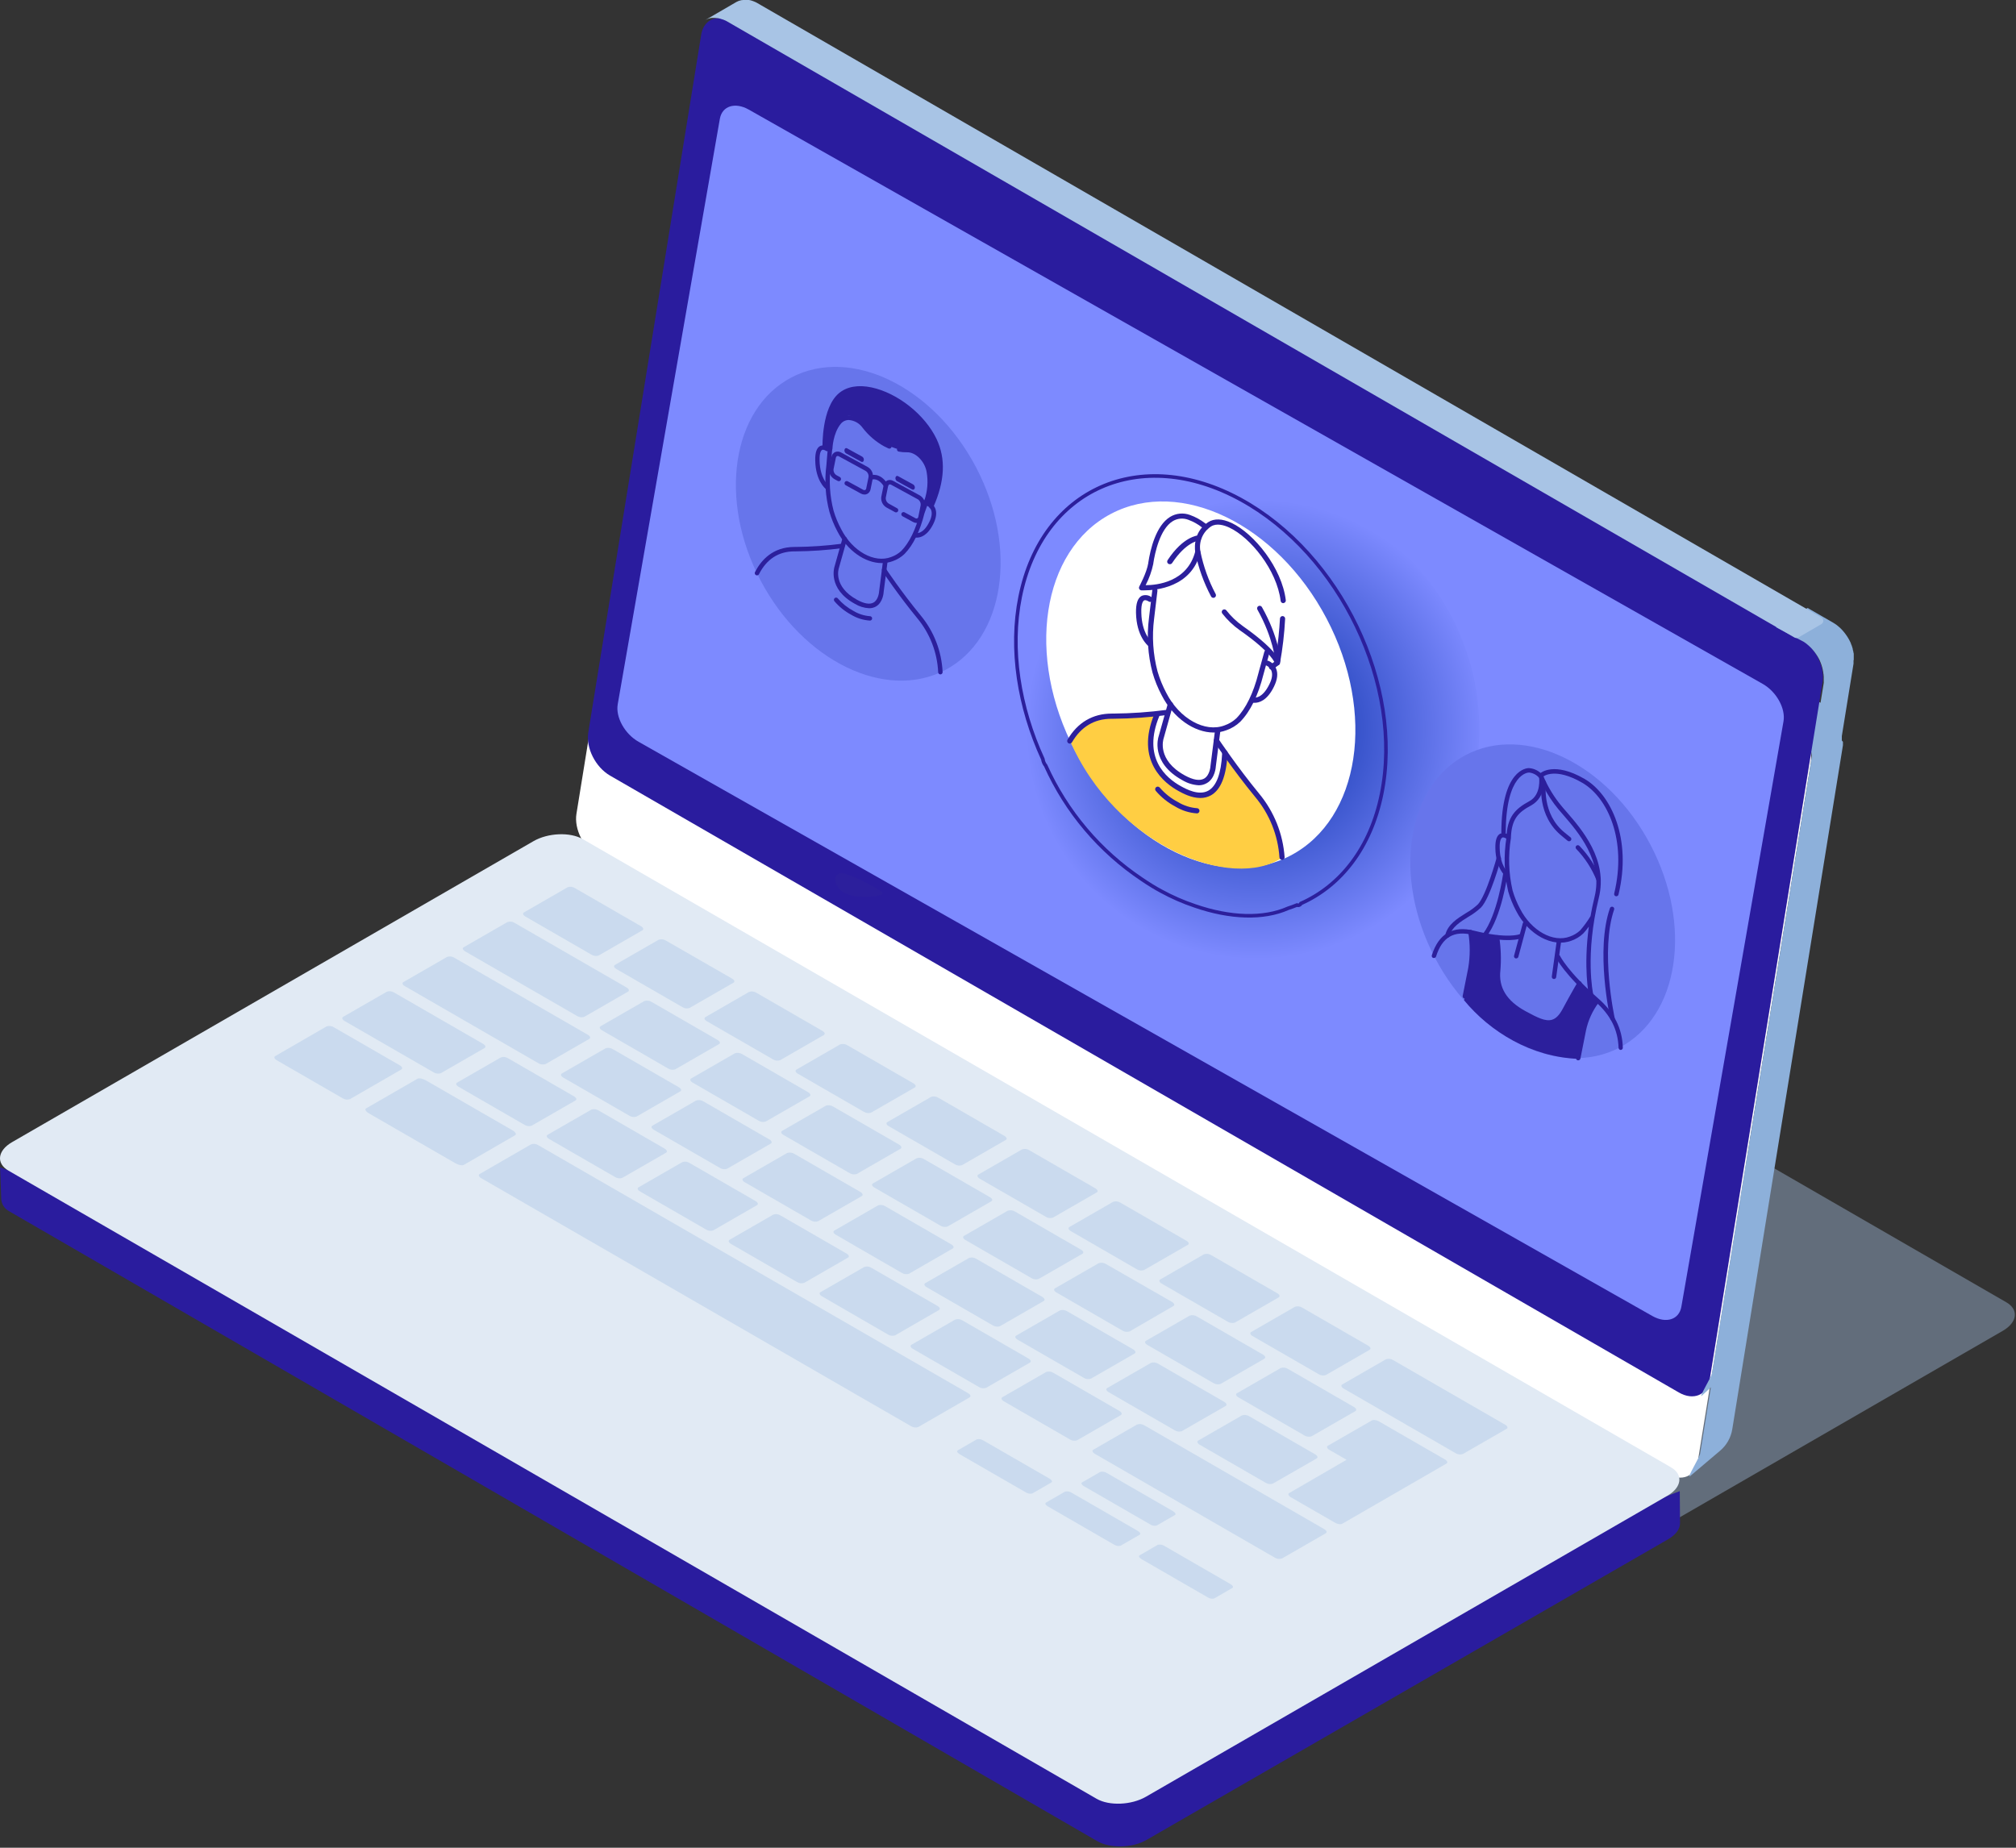 <?xml version="1.0" encoding="UTF-8"?> <svg xmlns="http://www.w3.org/2000/svg" width="720" height="660" viewBox="0 0 720 660" fill="none"><rect x="0" y="0" width="720" height="660" fill="#333333" stroke="none"/><g style="mix-blend-mode:multiply" opacity="0.4"><path d="M511.436 583.597L122.846 359.227C118.346 356.637 118.916 352.057 124.106 349.057L310.326 241.547C315.516 238.547 323.446 238.217 327.946 240.817L716.556 465.177C721.056 467.777 720.486 472.357 715.296 475.357L529.076 582.867C523.886 585.867 515.956 586.197 511.436 583.597Z" fill="#A8C4E5"></path></g><path d="M638.936 257.276C644.126 260.276 647.596 267.146 646.706 272.636L606.376 521.896C605.496 527.396 600.576 529.416 595.376 526.426L213.646 306.036C208.466 303.036 204.986 296.166 205.876 290.676L246.206 41.416C247.096 35.926 252.006 33.896 257.206 36.886L638.936 257.276Z" fill="white"></path><path d="M657.796 264.507V264.037C657.796 263.897 657.796 263.757 657.796 263.617C657.796 263.477 657.796 263.617 657.796 263.557V263.497V263.197C657.796 263.057 657.796 262.917 657.796 262.777V262.577V262.497C657.796 262.447 657.796 262.407 657.796 262.357C657.796 262.307 657.796 262.077 657.726 261.947C657.656 261.817 657.666 261.677 657.646 261.547C657.646 261.407 657.586 261.267 657.546 261.127C657.506 260.987 657.476 260.847 657.436 260.707V260.597V260.517C657.417 260.442 657.394 260.368 657.366 260.297C657.366 260.167 657.286 260.037 657.236 259.897C657.186 259.757 657.176 259.697 657.136 259.597C657.136 259.467 657.046 259.337 656.996 259.217L656.846 258.857L656.786 258.707V258.637L656.726 258.497C656.726 258.377 656.616 258.247 656.556 258.127C656.496 258.007 656.446 257.887 656.376 257.757V257.697C656.306 257.577 656.246 257.447 656.176 257.317C656.106 257.187 656.046 257.077 655.976 256.967C655.906 256.857 655.886 256.807 655.846 256.727L655.776 256.617C655.666 256.427 655.546 256.237 655.426 256.057L655.306 255.867C655.159 255.627 654.999 255.397 654.826 255.177C654.805 255.142 654.782 255.108 654.756 255.077L654.686 254.987C654.626 254.917 654.576 254.837 654.516 254.757C654.456 254.677 654.316 254.507 654.206 254.387L654.086 254.247L654.026 254.177L653.916 254.047L653.616 253.707L653.376 253.457L653.036 253.127L652.676 252.797L652.326 252.497L651.956 252.187L651.676 251.977L651.296 251.707L651.186 251.637L650.956 251.487L650.576 251.247L648.476 250.037L636.966 256.267L639.846 257.937L640.236 258.197L640.616 258.467L640.996 258.757L641.146 258.877L641.736 259.377C641.936 259.546 642.126 259.726 642.306 259.917L642.376 259.987C642.556 260.167 642.726 260.347 642.896 260.537L642.976 260.627C643.146 260.807 643.306 260.997 643.466 261.187C643.489 261.226 643.516 261.262 643.546 261.297C643.696 261.487 643.856 261.687 643.996 261.887C644.136 262.087 644.146 262.097 644.216 262.197L644.486 262.587L644.776 263.047C644.842 263.143 644.902 263.243 644.956 263.347C645.015 263.43 645.069 263.516 645.116 263.607C645.206 263.767 645.296 263.927 645.376 264.087C645.403 264.128 645.427 264.171 645.446 264.217C645.556 264.437 645.676 264.667 645.776 264.887V264.947C645.886 265.187 645.986 265.427 646.086 265.667V265.737C646.186 265.977 646.276 266.207 646.356 266.447V266.537C646.436 266.777 646.516 267.007 646.586 267.247V267.357C646.656 267.587 646.716 267.827 646.766 268.057V268.167L646.916 268.877C646.916 268.877 646.916 268.947 646.916 268.977C646.916 269.217 646.996 269.457 647.026 269.697C647.026 269.697 647.026 269.757 647.026 269.787C647.026 270.027 647.046 270.267 647.086 270.507C647.086 270.627 647.086 270.747 647.086 270.867V271.287C647.086 271.437 647.086 271.577 647.086 271.727C647.086 271.877 647.086 272.017 647.086 272.167C647.086 272.317 647.086 272.477 647.086 272.637L647.026 272.997C647.026 272.997 647.026 273.237 646.926 273.657L607.176 519.327C606.986 520.497 602.456 527.977 603.476 527.377L614.346 518.167C616.65 516.216 618.182 513.507 618.666 510.527L657.666 269.467C657.856 268.297 658.136 266.547 658.136 266.547L658.196 266.177V265.867C658.196 265.867 658.196 265.807 658.196 265.767C658.196 265.727 658.196 265.477 658.196 265.327C658.196 265.177 658.196 265.097 658.196 264.977L657.796 264.507Z" fill="#8DB0DA"></path><path d="M643.156 228.237C648.336 231.237 651.816 238.097 650.926 243.597L610.596 492.847C609.706 498.347 604.786 500.377 599.596 497.387L217.866 277.037C212.686 274.037 209.206 267.167 210.096 261.677L250.436 12.367C251.326 6.867 256.246 4.837 261.436 7.837L643.156 228.237Z" fill="#2A1C9E"></path><path d="M629.526 244.276C634.436 247.056 637.766 253.046 636.966 257.656L600.486 466.766C599.686 471.376 595.046 472.856 590.136 470.076L228.056 264.956C223.136 262.166 219.806 256.176 220.616 251.566L257.086 42.456C257.886 37.846 262.516 36.366 267.436 39.156L629.526 244.276Z" fill="#7D8AFF"></path><path d="M600.006 544.206L599.916 532.616L584.996 538.396L581.806 531.026L208.356 315.416C203.856 312.816 195.166 313.146 189.976 316.146L28.436 408.976V406.386L3.616 418.326L0.036 416.936L0.446 428.276C0.496 429.187 0.782 430.069 1.277 430.835C1.771 431.601 2.457 432.226 3.266 432.646L391.876 657.646C396.366 660.246 404.296 660.206 409.486 657.206L595.706 549.846C598.536 548.206 599.986 546.176 599.996 544.176L600.006 544.206Z" fill="#2A1C9E"></path><path d="M391.646 642.517L3.036 418.157C-1.464 415.557 -0.894 410.977 4.296 407.977L190.516 300.467C195.706 297.467 203.636 297.137 208.136 299.737L596.746 524.097C601.246 526.697 600.676 531.277 595.486 534.277L409.266 641.787C404.076 644.787 396.146 645.117 391.646 642.517Z" fill="#E1EAF4"></path><path d="M662.056 235.757V235.297C662.056 235.157 662.056 235.017 662.056 234.877V234.757C662.056 234.657 662.056 234.557 662.056 234.457C662.056 234.357 662.056 234.177 662.056 234.037V233.847V233.757C662.056 233.757 662.056 233.667 662.056 233.627C662.056 233.587 662.056 233.347 661.986 233.207C661.916 233.067 661.936 232.937 661.906 232.807C661.906 232.657 661.846 232.517 661.806 232.377C661.766 232.237 661.736 232.107 661.696 231.967V231.857C661.696 231.857 661.696 231.797 661.696 231.777C661.677 231.699 661.654 231.622 661.626 231.547L661.506 231.157C661.506 231.047 661.436 230.947 661.396 230.857V230.807C661.396 230.677 661.306 230.557 661.256 230.427L661.106 230.067L661.046 229.917V229.857L660.986 229.707C660.986 229.587 660.876 229.467 660.816 229.337C660.756 229.207 660.706 229.097 660.646 228.977L660.446 228.587C660.386 228.467 660.316 228.357 660.246 228.237C660.176 228.117 660.156 228.077 660.116 227.997C660.087 227.964 660.063 227.927 660.046 227.887C659.936 227.697 659.816 227.507 659.696 227.327L659.576 227.147C659.416 226.907 659.256 226.677 659.086 226.457L659.016 226.357L658.946 226.277C658.886 226.197 658.836 226.117 658.776 226.047C658.716 225.977 658.576 225.787 658.466 225.667C658.356 225.547 658.386 225.577 658.356 225.527L658.286 225.457L658.176 225.327L657.876 224.987L657.636 224.737C657.526 224.617 657.406 224.507 657.296 224.397L656.936 224.067L656.576 223.757L656.206 223.447L655.926 223.227L655.546 222.957L655.436 222.887L655.206 222.737L654.826 222.497L645.576 217.157L634.236 224.017C634.236 224.017 643.976 229.107 644.096 229.197L644.486 229.447L644.866 229.717L645.246 230.007L645.396 230.137C645.596 230.297 645.796 230.457 645.986 230.637C646.186 230.807 646.376 230.997 646.556 231.177L646.626 231.247C646.806 231.427 646.986 231.607 647.156 231.797L647.226 231.887C647.396 232.067 647.556 232.257 647.716 232.457L647.796 232.557C647.956 232.747 648.106 232.947 648.246 233.147C648.325 233.249 648.398 233.356 648.466 233.467L648.736 233.847L649.026 234.307L649.216 234.607L649.366 234.877C649.456 235.027 649.546 235.187 649.626 235.347L649.696 235.477C649.816 235.697 649.926 235.927 650.026 236.147V236.207C650.136 236.447 650.236 236.687 650.336 236.927V236.997C650.436 237.237 650.526 237.477 650.606 237.707V237.807C650.686 238.037 650.766 238.277 650.836 238.507V238.617C650.906 238.847 650.966 239.087 651.016 239.317V239.427L651.166 240.137C651.166 240.137 651.166 240.207 651.166 240.247C651.166 240.477 651.246 240.717 651.276 240.957C651.276 240.957 651.276 241.017 651.276 241.047C651.276 241.287 651.296 241.527 651.336 241.767C651.336 241.887 651.336 242.007 651.336 242.127V242.547C651.336 242.697 651.336 242.847 651.336 242.987C651.336 243.127 651.336 243.287 651.336 243.427C651.336 243.567 651.336 243.747 651.336 243.897L651.276 244.267L651.176 244.917L611.426 490.597C611.236 491.757 606.706 499.237 607.726 498.597L618.136 489.037C620.435 487.088 621.963 484.382 622.446 481.407L661.446 240.337C661.636 239.177 661.916 237.417 661.916 237.417L661.976 237.057V236.747C661.971 236.71 661.971 236.673 661.976 236.637C661.976 236.497 661.976 236.347 661.976 236.207C661.976 236.067 661.976 235.967 661.976 235.847L662.056 235.757Z" fill="#8DB0DA"></path><g style="mix-blend-mode:multiply" opacity="0.4"><path d="M213.796 341.307C213.374 341.45 212.925 341.497 212.482 341.446C212.04 341.394 211.614 341.244 211.236 341.007L187.646 327.387C186.786 326.897 186.556 326.237 187.126 325.907L202.746 316.907C203.17 316.762 203.621 316.713 204.065 316.765C204.51 316.817 204.937 316.968 205.316 317.207L228.916 330.827C229.756 331.317 229.996 331.977 229.426 332.307L213.796 341.307Z" fill="#A8C4E5"></path><path d="M241.166 381.957C240.743 382.106 240.292 382.156 239.846 382.104C239.401 382.052 238.973 381.899 238.596 381.657L215.006 368.037C214.156 367.547 213.926 366.887 214.496 366.557L230.136 357.557C230.557 357.415 231.004 357.368 231.445 357.42C231.886 357.472 232.31 357.621 232.686 357.857L256.276 371.467C257.136 371.967 257.356 372.627 256.806 372.947L241.166 381.957Z" fill="#A8C4E5"></path><path d="M227.336 398.837C226.914 398.98 226.465 399.028 226.022 398.976C225.579 398.924 225.153 398.774 224.776 398.537L201.176 384.917C200.336 384.437 200.086 383.767 200.656 383.437L216.286 374.437C216.708 374.293 217.157 374.246 217.6 374.298C218.042 374.35 218.468 374.5 218.846 374.737L242.446 388.357C243.296 388.847 243.526 389.507 242.966 389.827L227.336 398.837Z" fill="#A8C4E5"></path><path d="M189.896 402.087C189.477 402.236 189.029 402.287 188.587 402.237C188.145 402.187 187.721 402.036 187.346 401.797L163.746 388.177C162.906 387.697 162.676 387.027 163.236 386.707L178.866 377.707C179.287 377.557 179.736 377.506 180.179 377.556C180.623 377.607 181.049 377.757 181.426 377.997L205.026 391.617C205.866 392.097 206.096 392.767 205.526 393.087L189.896 402.087Z" fill="#A8C4E5"></path><path d="M124.966 392.617C124.544 392.76 124.095 392.807 123.652 392.755C123.209 392.704 122.784 392.554 122.406 392.317L98.816 378.707C97.966 378.217 97.726 377.547 98.296 377.227L116.646 366.617C117.07 366.473 117.521 366.426 117.966 366.48C118.411 366.534 118.838 366.686 119.216 366.927L142.806 380.537C143.656 381.027 143.876 381.697 143.326 382.017L124.966 392.617Z" fill="#A8C4E5"></path><path d="M165.646 416.097C165.086 416.417 163.726 416.157 162.646 415.517L131.736 397.677C130.626 397.037 130.176 396.247 130.736 395.917L149.096 385.317C149.646 384.997 151.026 385.257 152.096 385.897L183.006 403.727C184.126 404.377 184.556 405.167 184.006 405.487L165.646 416.097Z" fill="#A8C4E5"></path><path d="M368.716 533.447C368.312 533.555 367.89 533.575 367.477 533.506C367.065 533.437 366.672 533.28 366.326 533.047L342.746 519.447C341.886 518.947 341.576 518.327 342.046 518.057L348.826 514.137C349.233 514.028 349.66 514.009 350.075 514.079C350.491 514.15 350.887 514.309 351.236 514.547L374.816 528.147C375.666 528.637 375.966 529.257 375.506 529.527L368.716 533.447Z" fill="#A8C4E5"></path><path d="M400.236 552.117C399.832 552.225 399.41 552.245 398.997 552.176C398.585 552.107 398.192 551.951 397.846 551.717L374.276 538.107C373.416 537.617 373.096 536.987 373.566 536.717L380.346 532.797C380.754 532.688 381.18 532.669 381.596 532.739C382.011 532.81 382.407 532.97 382.756 533.207L406.336 546.817C407.186 547.307 407.496 547.927 407.026 548.197L400.236 552.117Z" fill="#A8C4E5"></path><path d="M433.656 570.967C433.255 571.068 432.838 571.082 432.431 571.01C432.024 570.938 431.637 570.78 431.296 570.547L407.716 556.937C406.866 556.447 406.526 555.827 406.976 555.567L413.516 551.787C413.919 551.689 414.337 551.676 414.745 551.749C415.153 551.821 415.541 551.977 415.886 552.207L439.436 565.817C440.286 566.307 440.616 566.927 440.166 567.187L433.656 570.967Z" fill="#A8C4E5"></path><path d="M413.106 544.917C412.705 545.018 412.288 545.032 411.881 544.96C411.474 544.888 411.087 544.73 410.746 544.497L387.156 530.887C386.316 530.407 385.976 529.787 386.426 529.517L392.966 525.747C393.369 525.649 393.787 525.636 394.195 525.709C394.603 525.781 394.991 525.937 395.336 526.167L418.916 539.777C419.766 540.267 420.086 540.887 419.646 541.137L413.106 544.917Z" fill="#A8C4E5"></path><path d="M327.936 509.737C327.512 509.88 327.06 509.927 326.616 509.873C326.171 509.819 325.744 509.667 325.366 509.427L171.836 420.827C170.996 420.347 170.746 419.676 171.316 419.346L189.666 408.746C190.089 408.602 190.54 408.553 190.985 408.605C191.43 408.657 191.857 408.808 192.236 409.047L345.766 497.646C346.616 498.136 346.846 498.816 346.296 499.136L327.936 509.737Z" fill="#A8C4E5"></path><path d="M161.436 410.237C161.436 410.237 161.296 410.237 161.196 410.177L143.196 399.767C143.096 399.707 143.046 399.647 143.076 399.627L144.216 398.966C144.305 398.958 144.394 398.983 144.466 399.037L162.466 409.436C162.566 409.496 162.626 409.566 162.586 409.586L161.436 410.237Z" fill="#A8C4E5"></path><path d="M115.196 381.566C115.174 381.576 115.15 381.582 115.126 381.582C115.102 381.582 115.078 381.576 115.056 381.566L107.436 377.136C107.386 377.136 107.386 377.076 107.436 377.056L108.576 376.396C108.598 376.386 108.622 376.381 108.646 376.381C108.67 376.381 108.694 376.386 108.716 376.396L116.376 380.816C116.376 380.816 116.426 380.876 116.376 380.896L115.196 381.566Z" fill="#A8C4E5"></path><path d="M222.236 420.737C221.814 420.88 221.365 420.927 220.922 420.876C220.479 420.824 220.054 420.674 219.676 420.437L196.086 406.827C195.246 406.337 194.996 405.667 195.556 405.347L211.196 396.347C211.62 396.202 212.07 396.153 212.515 396.205C212.96 396.257 213.387 396.408 213.766 396.647L237.356 410.267C238.206 410.757 238.436 411.427 237.876 411.747L222.236 420.737Z" fill="#A8C4E5"></path><path d="M254.726 439.487C254.304 439.63 253.855 439.677 253.412 439.626C252.969 439.574 252.544 439.424 252.166 439.187L228.576 425.577C227.736 425.087 227.496 424.417 228.056 424.097L243.686 415.097C244.11 414.952 244.56 414.903 245.005 414.955C245.45 415.007 245.877 415.158 246.256 415.397L269.846 429.007C270.686 429.487 270.916 430.157 270.356 430.487L254.726 439.487Z" fill="#A8C4E5"></path><path d="M287.206 458.237C286.785 458.379 286.338 458.425 285.897 458.373C285.456 458.322 285.032 458.172 284.656 457.937L261.056 444.317C260.216 443.837 259.986 443.167 260.546 442.847L276.176 433.847C276.597 433.698 277.046 433.646 277.489 433.696C277.933 433.747 278.359 433.897 278.736 434.137L302.336 447.757C303.176 448.237 303.406 448.907 302.846 449.227L287.206 458.237Z" fill="#A8C4E5"></path><path d="M319.696 476.976C319.275 477.126 318.826 477.177 318.383 477.127C317.939 477.077 317.513 476.926 317.136 476.686L293.546 463.036C292.696 462.546 292.466 461.876 293.016 461.556L308.656 452.556C309.079 452.407 309.53 452.356 309.976 452.408C310.421 452.46 310.849 452.614 311.226 452.856L334.816 466.466C335.666 466.956 335.886 467.626 335.326 467.946L319.696 476.976Z" fill="#A8C4E5"></path><path d="M352.186 495.727C351.761 495.873 351.308 495.922 350.862 495.87C350.415 495.818 349.986 495.667 349.606 495.427L326.026 481.807C325.186 481.327 324.956 480.657 325.516 480.337L341.146 471.337C341.567 471.192 342.016 471.143 342.458 471.193C342.901 471.243 343.327 471.391 343.706 471.627L367.286 485.237C368.146 485.727 368.376 486.407 367.816 486.727L352.186 495.727Z" fill="#A8C4E5"></path><path d="M384.676 514.467C384.254 514.61 383.805 514.658 383.362 514.606C382.919 514.554 382.494 514.404 382.116 514.167L358.526 500.547C357.676 500.057 357.446 499.397 357.996 499.067L373.636 490.067C374.06 489.922 374.51 489.874 374.955 489.925C375.4 489.977 375.827 490.128 376.206 490.367L399.796 503.977C400.636 504.467 400.866 505.137 400.306 505.457L384.676 514.467Z" fill="#A8C4E5"></path><path d="M457.846 556.687C457.424 556.83 456.975 556.878 456.532 556.826C456.089 556.774 455.663 556.624 455.286 556.387L391.006 519.297C390.156 518.807 389.926 518.137 390.486 517.817L406.116 508.817C406.54 508.672 406.99 508.624 407.435 508.675C407.88 508.727 408.307 508.878 408.686 509.117L472.966 546.207C473.816 546.697 474.036 547.367 473.476 547.687L457.846 556.687Z" fill="#A8C4E5"></path><path d="M259.666 417.477C259.247 417.627 258.798 417.678 258.356 417.626C257.914 417.574 257.489 417.42 257.116 417.177L233.516 403.567C232.666 403.077 232.436 402.417 232.996 402.087L248.636 393.087C249.057 392.945 249.504 392.898 249.945 392.95C250.386 393.002 250.81 393.151 251.186 393.387L274.786 407.007C275.636 407.497 275.856 408.157 275.296 408.477L259.666 417.477Z" fill="#A8C4E5"></path><path d="M292.156 436.227C291.734 436.37 291.285 436.418 290.842 436.366C290.399 436.314 289.974 436.164 289.596 435.927L265.996 422.307C265.156 421.827 264.916 421.167 265.486 420.837L281.126 411.837C281.544 411.695 281.989 411.647 282.428 411.698C282.867 411.748 283.29 411.894 283.666 412.127L307.266 425.747C308.106 426.237 308.346 426.907 307.796 427.227L292.156 436.227Z" fill="#A8C4E5"></path><path d="M324.636 454.977C324.214 455.12 323.765 455.168 323.322 455.116C322.879 455.064 322.453 454.914 322.076 454.677L298.486 441.037C297.656 440.557 297.396 439.887 297.956 439.557L313.596 430.557C314.018 430.413 314.467 430.366 314.91 430.418C315.353 430.47 315.778 430.62 316.156 430.857L339.746 444.477C340.596 444.957 340.836 445.627 340.276 445.947L324.636 454.977Z" fill="#A8C4E5"></path><path d="M357.116 473.717C356.696 473.863 356.248 473.913 355.806 473.861C355.365 473.809 354.941 473.657 354.566 473.417L330.976 459.807C330.126 459.317 329.886 458.657 330.456 458.327L346.096 449.327C346.517 449.185 346.964 449.138 347.405 449.19C347.846 449.242 348.27 449.391 348.646 449.627L372.236 463.237C373.076 463.727 373.316 464.397 372.756 464.717L357.116 473.717Z" fill="#A8C4E5"></path><path d="M389.616 492.457C389.196 492.604 388.748 492.653 388.306 492.601C387.865 492.549 387.441 492.397 387.066 492.157L363.436 478.537C362.586 478.047 362.346 477.387 362.916 477.067L378.556 468.067C378.977 467.925 379.424 467.878 379.865 467.93C380.306 467.982 380.73 468.131 381.106 468.367L404.706 481.987C405.546 482.477 405.786 483.147 405.226 483.467L389.616 492.457Z" fill="#A8C4E5"></path><path d="M422.096 511.197C421.676 511.344 421.228 511.393 420.786 511.341C420.344 511.289 419.92 511.137 419.546 510.897L395.956 497.287C395.106 496.797 394.866 496.137 395.426 495.807L411.066 486.807C411.489 486.665 411.938 486.619 412.381 486.673C412.824 486.726 413.249 486.878 413.626 487.117L437.216 500.727C438.056 501.207 438.286 501.877 437.736 502.197L422.096 511.197Z" fill="#A8C4E5"></path><path d="M454.586 529.947C454.164 530.09 453.715 530.138 453.272 530.086C452.829 530.034 452.403 529.884 452.026 529.647L428.436 516.037C427.596 515.547 427.366 514.897 427.926 514.567L443.566 505.567C443.985 505.425 444.429 505.377 444.868 505.428C445.307 505.478 445.73 505.624 446.106 505.857L469.706 519.477C470.556 519.967 470.786 520.637 470.226 520.957L454.586 529.947Z" fill="#A8C4E5"></path><path d="M273.506 400.597C273.083 400.743 272.633 400.793 272.188 400.743C271.744 400.693 271.316 400.544 270.936 400.307L247.346 386.687C246.506 386.207 246.276 385.547 246.846 385.217L262.476 376.217C262.896 376.074 263.343 376.025 263.784 376.075C264.225 376.126 264.649 376.273 265.026 376.507L288.616 390.127C289.466 390.617 289.696 391.277 289.136 391.597L273.506 400.597Z" fill="#A8C4E5"></path><path d="M305.986 419.346C305.564 419.487 305.117 419.532 304.676 419.478C304.235 419.425 303.811 419.274 303.436 419.036L279.836 405.416C278.996 404.926 278.756 404.266 279.326 403.936L294.966 394.936C295.387 394.795 295.834 394.748 296.275 394.8C296.716 394.852 297.139 395.001 297.516 395.236L321.116 408.846C321.946 409.336 322.186 410.006 321.626 410.326L305.986 419.346Z" fill="#A8C4E5"></path><path d="M338.436 438.097C338.011 438.243 337.558 438.292 337.112 438.24C336.665 438.188 336.236 438.037 335.856 437.797L312.266 424.187C311.426 423.697 311.196 423.037 311.766 422.707L327.396 413.707C327.816 413.563 328.263 413.515 328.704 413.565C329.145 413.615 329.569 413.763 329.946 413.997L353.536 427.617C354.396 428.107 354.626 428.767 354.066 429.087L338.436 438.097Z" fill="#A8C4E5"></path><path d="M370.956 456.836C370.533 456.983 370.083 457.033 369.638 456.983C369.193 456.932 368.766 456.783 368.386 456.546L344.796 442.926C343.946 442.436 343.716 441.776 344.286 441.446L359.916 432.446C360.338 432.303 360.787 432.256 361.23 432.307C361.673 432.359 362.098 432.509 362.476 432.746L386.066 446.366C386.926 446.856 387.146 447.516 386.586 447.836L370.956 456.836Z" fill="#A8C4E5"></path><path d="M403.436 475.576C403.015 475.721 402.566 475.77 402.123 475.72C401.681 475.67 401.255 475.522 400.876 475.286L377.286 461.666C376.436 461.176 376.206 460.516 376.776 460.186L392.416 451.186C392.837 451.045 393.284 450.998 393.725 451.05C394.166 451.102 394.59 451.251 394.966 451.486L418.566 465.036C419.406 465.516 419.636 466.176 419.086 466.496L403.436 475.576Z" fill="#A8C4E5"></path><path d="M435.936 494.327C435.512 494.472 435.062 494.52 434.617 494.468C434.172 494.416 433.745 494.265 433.366 494.027L409.776 480.407C408.936 479.927 408.696 479.257 409.266 478.927L424.896 469.927C425.317 469.785 425.763 469.738 426.204 469.79C426.645 469.842 427.069 469.991 427.446 470.227L451.036 483.837C451.896 484.337 452.126 484.997 451.576 485.327L435.936 494.327Z" fill="#A8C4E5"></path><path d="M468.436 513.036C468.015 513.186 467.566 513.237 467.122 513.187C466.679 513.136 466.253 512.986 465.876 512.746L442.276 499.126C441.426 498.636 441.206 497.976 441.776 497.646L457.406 488.646C457.827 488.505 458.274 488.458 458.715 488.51C459.156 488.562 459.58 488.711 459.956 488.946L483.556 502.566C484.396 503.046 484.626 503.716 484.076 504.036L468.436 513.036Z" fill="#A8C4E5"></path><path d="M208.686 363.207C208.263 363.353 207.813 363.403 207.368 363.353C206.923 363.303 206.496 363.154 206.116 362.917L166.116 339.827C165.256 339.337 165.026 338.677 165.596 338.347L181.236 329.347C181.657 329.205 182.104 329.158 182.545 329.21C182.986 329.262 183.41 329.411 183.786 329.647L223.786 352.727C224.636 353.227 224.866 353.887 224.306 354.207L208.686 363.207Z" fill="#A8C4E5"></path><path d="M522.436 519.377C522.014 519.52 521.565 519.567 521.122 519.516C520.679 519.464 520.254 519.314 519.876 519.077L479.876 495.997C479.046 495.517 478.806 494.847 479.366 494.517L494.996 485.517C495.418 485.369 495.867 485.319 496.311 485.371C496.754 485.423 497.18 485.575 497.556 485.817L537.556 508.897C538.406 509.387 538.646 510.057 538.076 510.377L522.436 519.377Z" fill="#A8C4E5"></path><path d="M194.836 380.087C194.413 380.229 193.964 380.274 193.521 380.221C193.078 380.167 192.653 380.015 192.276 379.777L144.596 352.257C143.736 351.767 143.496 351.107 144.066 350.787L159.706 341.787C160.129 341.645 160.578 341.599 161.021 341.653C161.464 341.706 161.889 341.858 162.266 342.097L209.946 369.617C210.806 370.107 211.026 370.767 210.476 371.087L194.836 380.087Z" fill="#A8C4E5"></path><path d="M157.436 383.346C157.012 383.491 156.562 383.54 156.117 383.488C155.672 383.436 155.245 383.285 154.866 383.046L123.066 364.696C122.216 364.206 121.986 363.536 122.546 363.216L138.186 354.216C138.608 354.073 139.057 354.026 139.5 354.078C139.943 354.129 140.368 354.279 140.746 354.516L172.546 372.866C173.396 373.356 173.626 374.026 173.066 374.346L157.436 383.346Z" fill="#A8C4E5"></path><path d="M246.276 360.037C245.853 360.186 245.401 360.237 244.956 360.185C244.511 360.133 244.083 359.979 243.706 359.737L220.136 346.137C219.286 345.647 219.046 344.987 219.616 344.657L235.236 335.657C235.659 335.512 236.11 335.463 236.555 335.515C237 335.567 237.427 335.718 237.806 335.957L261.436 349.537C262.296 350.027 262.526 350.687 261.956 351.017L246.276 360.037Z" fill="#A8C4E5"></path><path d="M278.626 378.697C278.202 378.842 277.752 378.89 277.307 378.838C276.862 378.786 276.435 378.635 276.056 378.397L252.436 364.777C251.596 364.297 251.356 363.627 251.926 363.297L267.546 354.297C267.97 354.152 268.42 354.104 268.865 354.155C269.31 354.207 269.737 354.358 270.116 354.597L293.706 368.217C294.556 368.707 294.796 369.367 294.226 369.697L278.626 378.697Z" fill="#A8C4E5"></path><path d="M311.096 397.437C310.674 397.581 310.226 397.63 309.783 397.58C309.34 397.53 308.914 397.382 308.536 397.147L284.946 383.527C284.096 383.037 283.866 382.377 284.436 382.047L300.056 373.047C300.478 372.903 300.927 372.856 301.37 372.908C301.812 372.959 302.238 373.109 302.616 373.347L326.216 386.957C327.066 387.457 327.286 388.107 326.726 388.437L311.096 397.437Z" fill="#A8C4E5"></path><path d="M343.586 416.187C343.164 416.33 342.715 416.378 342.272 416.326C341.829 416.274 341.403 416.124 341.026 415.887L317.436 402.287C316.576 401.787 316.346 401.127 316.916 400.797L332.536 391.797C332.959 391.652 333.41 391.604 333.855 391.655C334.299 391.707 334.727 391.858 335.106 392.097L358.686 405.707C359.536 406.197 359.776 406.867 359.206 407.187L343.586 416.187Z" fill="#A8C4E5"></path><path d="M376.066 434.927C375.645 435.076 375.196 435.127 374.753 435.077C374.309 435.027 373.883 434.876 373.506 434.637L349.916 421.037C349.066 420.537 348.836 419.877 349.396 419.547L365.026 410.547C365.449 410.397 365.9 410.347 366.346 410.399C366.791 410.451 367.219 410.604 367.596 410.847L391.186 424.457C392.036 424.947 392.256 425.607 391.696 425.927L376.066 434.927Z" fill="#A8C4E5"></path><path d="M408.566 453.666C408.144 453.811 407.696 453.86 407.253 453.81C406.81 453.76 406.384 453.612 406.006 453.376L382.436 439.756C381.596 439.266 381.366 438.606 381.926 438.276L397.556 429.276C397.977 429.127 398.426 429.076 398.869 429.126C399.313 429.176 399.739 429.327 400.116 429.566L423.716 443.186C424.556 443.666 424.796 444.336 424.226 444.656L408.566 453.666Z" fill="#A8C4E5"></path><path d="M441.056 472.417C440.633 472.562 440.182 472.61 439.737 472.558C439.292 472.506 438.865 472.355 438.486 472.117L414.896 458.507C414.046 458.017 413.806 457.347 414.366 457.017L429.996 448.017C430.422 447.872 430.875 447.824 431.321 447.878C431.768 447.932 432.197 448.085 432.576 448.327L456.166 461.937C457.016 462.427 457.246 463.087 456.676 463.417L441.056 472.417Z" fill="#A8C4E5"></path><path d="M473.526 491.157C473.107 491.306 472.659 491.357 472.217 491.307C471.775 491.256 471.351 491.106 470.976 490.867L447.366 477.247C446.526 476.757 446.296 476.097 446.866 475.767L462.496 466.767C462.915 466.617 463.363 466.566 463.805 466.616C464.246 466.667 464.671 466.817 465.046 467.057L488.656 480.677C489.496 481.167 489.726 481.827 489.156 482.147L473.526 491.157Z" fill="#A8C4E5"></path><path d="M492.436 507.687C492.01 507.448 491.541 507.295 491.056 507.237C490.662 507.167 490.257 507.223 489.896 507.397L474.256 516.397C474.132 516.454 474.035 516.555 473.983 516.681C473.931 516.808 473.928 516.949 473.976 517.076C474.142 517.421 474.416 517.702 474.756 517.877L480.916 521.427L460.436 533.297C460.314 533.355 460.219 533.458 460.169 533.584C460.118 533.71 460.118 533.85 460.166 533.977C460.336 534.322 460.613 534.603 460.956 534.777L476.856 543.946C477.282 544.196 477.756 544.353 478.246 544.407C478.642 544.483 479.052 544.431 479.416 544.256L516.586 522.787C516.71 522.73 516.806 522.627 516.855 522.5C516.904 522.372 516.901 522.231 516.846 522.107C516.683 521.757 516.404 521.475 516.056 521.307L492.436 507.687Z" fill="#A8C4E5"></path><path d="M153.196 375.727C153.196 375.727 153.046 375.727 152.946 375.667L134.946 365.257C134.846 365.197 134.796 365.137 134.826 365.117L135.966 364.457C136.055 364.448 136.144 364.473 136.216 364.527L154.216 374.927C154.316 374.987 154.366 375.057 154.336 375.077L153.196 375.727Z" fill="#A8C4E5"></path></g><path d="M337.567 239.333C358.811 228.161 363.731 195.713 348.556 166.859C333.381 138.004 303.859 123.67 282.615 134.842C261.371 146.014 256.451 178.462 271.626 207.316C286.801 236.171 316.323 250.505 337.567 239.333Z" fill="#6775EB"></path><path d="M295.946 160.106L294.536 159.176C294.536 159.176 294.786 154.676 294.806 154.506C294.826 154.336 295.866 135.016 311.856 139.376C327.846 143.736 334.576 159.086 334.576 159.086C335.841 162.59 336.3 166.334 335.917 170.039C335.534 173.744 334.321 177.315 332.366 180.486L330.506 178.956C330.506 178.956 335.366 165.956 327.306 161.146L321.036 160.486C321.036 160.486 314.036 159.176 307.896 151.546C301.756 143.916 297.166 152.396 295.946 160.106Z" fill="#2C1F9C"></path><path d="M314.906 201.127C309.006 201.127 302.586 196.717 299.026 189.727C297.856 187.53 296.918 185.217 296.226 182.827C294.791 177.382 294.424 171.711 295.146 166.127C295.146 165.967 295.266 164.737 295.346 163.647C295.526 161.317 295.616 160.307 295.656 160.067C295.674 159.964 295.713 159.866 295.769 159.779C295.825 159.691 295.898 159.615 295.984 159.556C296.069 159.497 296.165 159.455 296.267 159.432C296.369 159.41 296.474 159.408 296.576 159.427C296.679 159.445 296.776 159.483 296.864 159.539C296.952 159.596 297.027 159.669 297.087 159.754C297.146 159.839 297.188 159.936 297.21 160.037C297.233 160.139 297.235 160.244 297.216 160.347C297.216 160.587 297.026 162.427 296.926 163.767C296.806 165.287 296.736 166.147 296.706 166.347C296.002 171.721 296.342 177.181 297.706 182.427C298.383 184.719 299.298 186.935 300.436 189.037C304.436 196.917 312.286 201.277 318.276 198.957C319.623 198.487 320.859 197.745 321.906 196.777C324.766 193.837 327.086 189.077 328.606 183.017C328.606 182.877 328.806 182.437 329.346 180.957C329.646 180.127 330.056 178.957 330.106 178.817C330.157 178.612 330.286 178.436 330.466 178.328C330.646 178.219 330.862 178.186 331.066 178.237C331.27 178.287 331.446 178.416 331.555 178.596C331.664 178.776 331.696 178.992 331.646 179.197C331.646 179.357 331.426 179.857 330.826 181.497C330.546 182.287 330.186 183.277 330.146 183.417C328.536 189.827 326.146 194.697 323.036 197.877C321.838 199.018 320.409 199.891 318.846 200.437C317.586 200.905 316.251 201.139 314.906 201.127Z" fill="#2C1F9C"></path><path d="M327.436 192.037C327.201 192.041 326.966 192.017 326.736 191.967C326.634 191.938 326.538 191.889 326.455 191.823C326.372 191.757 326.303 191.675 326.251 191.582C326.2 191.489 326.168 191.386 326.157 191.281C326.146 191.175 326.156 191.068 326.186 190.967C326.214 190.864 326.262 190.767 326.327 190.683C326.393 190.599 326.475 190.529 326.569 190.478C326.662 190.427 326.765 190.395 326.871 190.384C326.977 190.374 327.084 190.385 327.186 190.417C327.276 190.417 329.706 190.947 331.946 186.337C332.776 184.647 332.946 183.247 332.546 182.177C332.271 181.493 331.74 180.945 331.066 180.647C330.874 180.572 330.719 180.427 330.633 180.24C330.547 180.053 330.538 179.84 330.606 179.647C330.641 179.55 330.694 179.461 330.763 179.385C330.832 179.309 330.916 179.248 331.008 179.204C331.101 179.16 331.202 179.135 331.305 179.131C331.407 179.126 331.51 179.142 331.606 179.177C332.144 179.397 332.633 179.721 333.045 180.131C333.457 180.542 333.784 181.029 334.006 181.567C334.616 183.067 334.406 184.907 333.376 187.037C331.226 191.467 328.666 192.037 327.436 192.037Z" fill="#2C1F9C"></path><path d="M295.366 174.777C295.188 174.779 295.015 174.718 294.876 174.607C294.726 174.497 291.296 171.687 291.156 164.537C291.096 161.657 291.666 159.957 292.906 159.317C293.4 159.117 293.939 159.053 294.466 159.13C294.993 159.207 295.49 159.424 295.906 159.757C295.99 159.819 296.06 159.896 296.113 159.985C296.167 160.074 296.202 160.173 296.218 160.275C296.233 160.378 296.228 160.482 296.203 160.583C296.178 160.684 296.133 160.778 296.071 160.862C296.009 160.945 295.932 161.016 295.843 161.069C295.754 161.122 295.655 161.158 295.553 161.173C295.45 161.188 295.346 161.183 295.245 161.158C295.144 161.133 295.05 161.089 294.966 161.027C294.756 160.877 294.046 160.487 293.606 160.717C293.376 160.837 292.606 161.457 292.706 164.507C292.836 170.857 295.806 173.347 295.836 173.377C295.999 173.508 296.103 173.699 296.126 173.907C296.148 174.115 296.087 174.324 295.956 174.487C295.884 174.574 295.794 174.644 295.692 174.694C295.59 174.744 295.479 174.772 295.366 174.777Z" fill="#2C1F9C"></path><path d="M310.356 217.257C308.565 217.155 306.827 216.612 305.296 215.677C295.446 210.277 298.006 202.497 298.036 202.417L300.876 192.307C300.936 192.097 301.076 191.92 301.267 191.814C301.457 191.708 301.682 191.682 301.891 191.742C302.101 191.802 302.278 191.942 302.384 192.132C302.49 192.323 302.516 192.547 302.456 192.757L299.596 202.907C299.496 203.217 297.486 209.527 306.086 214.237C308.646 215.647 310.626 215.977 311.956 215.237C313.776 214.237 313.956 211.377 313.956 211.347L315.326 200.607C315.356 200.392 315.469 200.197 315.641 200.064C315.813 199.931 316.031 199.871 316.246 199.897C316.46 199.929 316.654 200.043 316.786 200.214C316.918 200.386 316.979 200.602 316.956 200.817L315.586 211.487C315.586 211.567 315.416 215.177 312.796 216.667C312.05 217.076 311.208 217.28 310.356 217.257Z" fill="#2C1F9C"></path><path d="M307.596 164.936L302.136 161.936C301.93 161.798 301.77 161.601 301.676 161.371C301.582 161.142 301.557 160.89 301.606 160.646C301.706 160.146 302.106 159.916 302.506 160.126L307.956 163.126C308.164 163.263 308.327 163.459 308.423 163.689C308.519 163.919 308.545 164.172 308.496 164.416C308.436 164.916 307.986 165.146 307.596 164.936Z" fill="#2C1F9C"></path><path d="M325.806 174.866L320.356 171.866C320.148 171.73 319.985 171.534 319.889 171.304C319.793 171.074 319.767 170.821 319.816 170.576C319.916 170.076 320.326 169.846 320.716 170.066L326.176 173.066C326.381 173.206 326.54 173.403 326.634 173.632C326.728 173.861 326.753 174.113 326.706 174.356C326.606 174.846 326.206 175.036 325.806 174.866Z" fill="#2C1F9C"></path><path d="M335.846 240.886C335.644 240.887 335.45 240.809 335.305 240.669C335.159 240.529 335.074 240.338 335.066 240.136C334.742 233.054 332.116 226.27 327.586 220.816C320.806 212.566 315.146 204.076 315.086 203.996C314.969 203.821 314.927 203.607 314.968 203.401C315.009 203.195 315.131 203.013 315.306 202.896C315.481 202.78 315.695 202.737 315.901 202.779C316.108 202.82 316.289 202.941 316.406 203.116C316.406 203.206 322.076 211.626 328.806 219.816C333.551 225.531 336.303 232.637 336.646 240.056C336.651 240.161 336.636 240.266 336.6 240.364C336.565 240.463 336.51 240.553 336.439 240.63C336.369 240.708 336.283 240.77 336.188 240.814C336.093 240.858 335.99 240.883 335.886 240.886H335.846Z" fill="#2C1F9C"></path><path d="M270.346 205.517C270.22 205.516 270.097 205.486 269.986 205.427C269.799 205.332 269.657 205.168 269.592 204.969C269.526 204.77 269.542 204.554 269.636 204.367C271.736 200.237 275.886 195.367 283.726 195.367H284.226C289.727 195.317 295.221 194.933 300.676 194.217C300.782 194.193 300.892 194.192 300.999 194.213C301.106 194.234 301.207 194.277 301.296 194.34C301.385 194.402 301.461 194.481 301.518 194.574C301.575 194.667 301.612 194.77 301.628 194.878C301.643 194.986 301.635 195.095 301.606 195.2C301.577 195.305 301.527 195.403 301.458 195.487C301.389 195.571 301.304 195.641 301.207 195.69C301.11 195.74 301.004 195.77 300.896 195.777C295.369 196.511 289.801 196.902 284.226 196.947H283.726C278.076 196.947 273.806 199.697 271.046 205.127C270.974 205.247 270.871 205.347 270.748 205.416C270.625 205.484 270.487 205.519 270.346 205.517Z" fill="#2C1F9C"></path><path d="M310.636 221.667C308.299 221.517 306.031 220.807 304.026 219.597C301.742 218.38 299.706 216.745 298.026 214.777C297.953 214.698 297.898 214.604 297.862 214.503C297.827 214.401 297.812 214.294 297.82 214.187C297.827 214.079 297.857 213.975 297.906 213.879C297.956 213.784 298.024 213.699 298.107 213.631C298.19 213.563 298.286 213.513 298.39 213.483C298.493 213.453 298.601 213.445 298.708 213.459C298.815 213.472 298.917 213.507 299.01 213.562C299.102 213.617 299.183 213.69 299.246 213.777C300.808 215.593 302.698 217.099 304.816 218.217C306.598 219.297 308.609 219.941 310.686 220.097C310.896 220.097 311.097 220.18 311.245 220.328C311.393 220.476 311.476 220.677 311.476 220.887C311.476 221.096 311.393 221.297 311.245 221.445C311.097 221.593 310.896 221.677 310.686 221.677L310.636 221.667Z" fill="#2C1F9C"></path><path d="M308.756 176.647C308.315 176.643 307.882 176.53 307.496 176.317L302.016 173.317C301.833 173.214 301.697 173.043 301.638 172.842C301.578 172.64 301.599 172.423 301.696 172.237C301.799 172.054 301.97 171.918 302.172 171.86C302.375 171.802 302.591 171.826 302.776 171.927L308.256 174.927C308.364 174.998 308.487 175.043 308.615 175.058C308.744 175.074 308.874 175.06 308.996 175.017C309.099 174.961 309.187 174.881 309.251 174.783C309.316 174.686 309.355 174.573 309.366 174.457L310.196 170.377C310.247 169.95 310.174 169.518 309.986 169.131C309.798 168.745 309.503 168.42 309.136 168.197L299.636 163.017C299.528 162.946 299.405 162.901 299.277 162.885C299.148 162.87 299.018 162.884 298.896 162.927C298.796 162.986 298.71 163.067 298.646 163.164C298.582 163.261 298.541 163.371 298.526 163.487L297.696 167.567C297.645 167.994 297.718 168.426 297.906 168.813C298.094 169.199 298.389 169.523 298.756 169.747L299.956 170.397C300.139 170.5 300.275 170.671 300.334 170.872C300.394 171.074 300.373 171.29 300.276 171.477C300.173 171.66 300.002 171.795 299.799 171.853C299.597 171.911 299.381 171.887 299.196 171.787L297.996 171.137C297.333 170.751 296.802 170.175 296.471 169.483C296.141 168.79 296.028 168.015 296.146 167.257L296.976 163.167C297.038 162.81 297.184 162.472 297.401 162.182C297.618 161.892 297.901 161.657 298.226 161.497C298.573 161.345 298.95 161.279 299.328 161.303C299.705 161.328 300.072 161.442 300.396 161.637L309.896 166.807C310.559 167.192 311.09 167.769 311.42 168.461C311.75 169.153 311.864 169.929 311.746 170.687L310.916 174.777C310.854 175.134 310.708 175.471 310.491 175.762C310.274 176.052 309.991 176.287 309.666 176.447C309.383 176.584 309.071 176.653 308.756 176.647Z" fill="#2C1F9C"></path><path d="M327.366 186.797C326.924 186.794 326.49 186.676 326.106 186.457L322.316 184.397C322.133 184.293 321.998 184.123 321.938 183.921C321.878 183.72 321.899 183.503 321.996 183.317C322.099 183.133 322.271 182.998 322.473 182.94C322.675 182.882 322.892 182.906 323.076 183.007L326.866 185.067C326.973 185.141 327.096 185.188 327.224 185.206C327.353 185.223 327.484 185.21 327.606 185.167C327.706 185.107 327.791 185.025 327.855 184.928C327.919 184.832 327.96 184.722 327.976 184.607L328.796 180.527C328.856 180.106 328.793 179.676 328.616 179.29C328.439 178.903 328.154 178.576 327.796 178.347L318.296 173.167C318.188 173.096 318.065 173.051 317.937 173.035C317.808 173.019 317.678 173.034 317.556 173.077C317.455 173.131 317.368 173.21 317.303 173.306C317.239 173.402 317.199 173.512 317.186 173.627L316.356 177.717C316.306 178.142 316.379 178.573 316.567 178.957C316.755 179.342 317.05 179.665 317.416 179.887L320.416 181.557C320.595 181.659 320.726 181.827 320.782 182.025C320.839 182.223 320.816 182.435 320.718 182.617C320.62 182.798 320.456 182.934 320.259 182.995C320.063 183.057 319.85 183.039 319.666 182.947L316.606 181.277C315.943 180.894 315.411 180.319 315.081 179.628C314.751 178.938 314.638 178.163 314.756 177.407L315.586 173.317C315.647 172.959 315.792 172.621 316.009 172.33C316.226 172.04 316.51 171.805 316.836 171.647C317.183 171.495 317.56 171.428 317.937 171.451C318.314 171.473 318.681 171.585 319.006 171.777L328.496 176.957C329.161 177.34 329.694 177.916 330.025 178.609C330.355 179.302 330.467 180.079 330.346 180.837L329.526 184.917C329.466 185.276 329.322 185.616 329.105 185.908C328.887 186.2 328.603 186.436 328.276 186.597C327.99 186.727 327.68 186.795 327.366 186.797Z" fill="#2C1F9C"></path><path d="M330.876 179.776C330.774 179.775 330.673 179.758 330.576 179.726C330.39 179.647 330.241 179.499 330.159 179.313C330.077 179.128 330.069 178.918 330.136 178.726C331.262 175.459 331.538 171.959 330.936 168.556C330.256 164.726 326.936 161.446 323.936 161.556C322.93 161.576 321.925 161.493 320.936 161.306C320.741 161.257 320.573 161.135 320.464 160.966C320.356 160.797 320.316 160.593 320.353 160.395C320.39 160.198 320.501 160.022 320.663 159.903C320.825 159.784 321.027 159.732 321.226 159.756C322.102 159.924 322.994 159.994 323.886 159.966C327.746 159.886 331.716 163.666 332.546 168.286C333.204 171.968 332.898 175.758 331.656 179.286C331.594 179.439 331.485 179.569 331.345 179.657C331.205 179.745 331.041 179.787 330.876 179.776Z" fill="#2C1F9C"></path><path d="M296.436 161.037C296.333 161.034 296.231 161.011 296.136 160.969C296.042 160.927 295.957 160.866 295.886 160.791C295.816 160.715 295.761 160.627 295.725 160.53C295.688 160.433 295.672 160.33 295.676 160.227C295.676 159.977 295.906 154.227 299.086 150.347C299.578 149.744 300.199 149.261 300.904 148.932C301.608 148.603 302.378 148.437 303.156 148.447H303.226C304.43 148.522 305.602 148.865 306.657 149.449C307.712 150.034 308.624 150.846 309.326 151.827C311.26 154.352 313.689 156.455 316.466 158.007C316.966 158.277 317.466 158.527 317.956 158.737C318.148 158.82 318.299 158.977 318.376 159.172C318.453 159.367 318.449 159.584 318.366 159.777C318.282 159.969 318.126 160.12 317.931 160.197C317.736 160.274 317.518 160.27 317.326 160.187C316.796 159.957 316.246 159.687 315.706 159.397C312.741 157.741 310.145 155.499 308.076 152.807C307.517 152.016 306.791 151.357 305.949 150.876C305.108 150.396 304.171 150.106 303.206 150.027C302.653 150.014 302.105 150.128 301.603 150.358C301.101 150.588 300.657 150.93 300.306 151.357C297.466 154.787 297.306 160.217 297.306 160.277C297.302 160.385 297.276 160.491 297.23 160.589C297.184 160.687 297.118 160.774 297.036 160.846C296.955 160.917 296.859 160.971 296.756 161.004C296.653 161.036 296.544 161.048 296.436 161.037Z" fill="#2C1F9C"></path><path d="M332.616 181.647C332.507 181.647 332.398 181.627 332.296 181.587C332.105 181.499 331.955 181.341 331.879 181.145C331.802 180.949 331.805 180.731 331.886 180.537C335.826 171.677 336.206 164.127 333.036 157.477C329.156 149.357 319.666 141.827 310.966 139.987C307.966 139.347 303.666 139.127 300.586 141.767C295.036 146.517 295.326 159.707 295.326 159.837C295.326 160.046 295.243 160.247 295.095 160.395C294.947 160.543 294.746 160.627 294.536 160.627C294.327 160.627 294.126 160.543 293.978 160.395C293.829 160.247 293.746 160.046 293.746 159.837C293.746 159.267 293.436 145.757 299.556 140.507C302.386 138.097 306.436 137.357 311.286 138.387C320.586 140.387 330.286 148.077 334.456 156.747C337.846 163.837 337.456 171.817 333.336 181.137C333.281 181.284 333.182 181.411 333.054 181.501C332.926 181.592 332.773 181.643 332.616 181.647Z" fill="#2C1F9C"></path><path d="M316.376 174.167C316.242 174.167 316.11 174.133 315.993 174.068C315.876 174.003 315.777 173.91 315.706 173.797C313.706 170.547 311.516 171.247 311.426 171.277C311.23 171.341 311.016 171.328 310.829 171.238C310.643 171.149 310.498 170.99 310.426 170.797C310.358 170.603 310.367 170.39 310.453 170.203C310.539 170.017 310.694 169.871 310.886 169.797C311.036 169.737 314.346 168.557 317.056 172.967C317.111 173.055 317.149 173.153 317.166 173.255C317.183 173.357 317.18 173.462 317.157 173.563C317.134 173.665 317.091 173.76 317.031 173.845C316.97 173.93 316.894 174.001 316.806 174.057C316.676 174.133 316.527 174.171 316.376 174.167Z" fill="#2C1F9C"></path><path d="M441.606 347.117C489.484 347.117 528.296 308.304 528.296 260.427C528.296 212.549 489.484 173.737 441.606 173.737C393.729 173.737 354.916 212.549 354.916 260.427C354.916 308.304 393.729 347.117 441.606 347.117Z" fill="url(#paint0_radial_1518_695)"></path><path d="M460.95 305.576C485.757 292.53 491.5 254.636 473.778 220.938C456.056 187.239 421.579 170.497 396.772 183.543C371.965 196.589 366.222 234.483 383.944 268.182C401.666 301.88 436.143 318.622 460.95 305.576Z" fill="white"></path><path d="M404.586 256.037C404.586 256.037 388.316 254.527 381.986 264.227C398.386 302.357 440.166 318.497 458.086 306.227C457.911 303.5 457.37 300.809 456.476 298.227C453.116 288.757 445.476 279.227 445.476 279.227L437.186 268.387C437.186 282.177 432.246 287.387 421.016 281.467C411.476 276.227 408.896 267.377 412.596 255.277L404.586 256.037Z" fill="#FFCE43"></path><path d="M433.436 261.656C426.546 261.656 419.046 256.506 414.886 248.346C413.521 245.78 412.425 243.079 411.616 240.286C409.94 233.929 409.509 227.308 410.346 220.786C410.346 220.606 410.536 219.236 410.726 217.566C411.166 213.776 411.486 211.066 411.546 210.756C411.59 210.515 411.728 210.301 411.929 210.161C412.131 210.022 412.38 209.968 412.621 210.011C412.863 210.055 413.077 210.193 413.216 210.395C413.356 210.596 413.41 210.845 413.366 211.086C413.306 211.406 412.856 215.236 412.566 217.776C412.366 219.466 412.206 220.856 412.176 221.046C411.371 227.327 411.789 233.704 413.406 239.826C414.186 242.486 415.235 245.059 416.536 247.506C421.216 256.706 430.366 261.796 437.366 259.096C438.941 258.551 440.382 257.678 441.596 256.536C444.946 253.106 447.656 247.536 449.436 240.476C449.436 240.346 449.866 238.916 450.306 237.316C450.856 235.316 451.486 233.046 451.536 232.846C451.592 232.608 451.74 232.401 451.948 232.272C452.156 232.142 452.407 232.101 452.646 232.156C452.885 232.212 453.092 232.36 453.221 232.569C453.35 232.777 453.392 233.028 453.336 233.266C453.336 233.446 452.816 235.176 452.086 237.816C451.656 239.386 451.266 240.816 451.226 240.926C449.346 248.426 446.556 254.106 442.926 257.826C441.525 259.163 439.854 260.186 438.026 260.826C436.561 261.387 435.005 261.669 433.436 261.656Z" fill="#2C1F9C"></path><path d="M448.116 251.037C447.84 251.045 447.564 251.014 447.296 250.947C447.179 250.916 447.07 250.861 446.974 250.787C446.878 250.714 446.798 250.621 446.739 250.516C446.679 250.411 446.641 250.295 446.627 250.175C446.613 250.055 446.623 249.933 446.656 249.817C446.724 249.581 446.881 249.381 447.094 249.26C447.307 249.138 447.559 249.105 447.796 249.167C447.906 249.167 450.736 249.797 453.356 244.397C454.356 242.397 454.556 240.787 454.056 239.537C453.732 238.741 453.112 238.103 452.326 237.757C452.212 237.715 452.108 237.652 452.019 237.57C451.93 237.489 451.858 237.39 451.807 237.281C451.755 237.171 451.726 237.053 451.721 236.932C451.716 236.811 451.734 236.69 451.776 236.577C451.817 236.463 451.881 236.359 451.962 236.27C452.044 236.181 452.142 236.108 452.252 236.057C452.362 236.006 452.48 235.977 452.601 235.972C452.722 235.967 452.842 235.985 452.956 236.027C453.583 236.284 454.154 236.664 454.634 237.142C455.115 237.621 455.496 238.19 455.756 238.817C456.476 240.577 456.226 242.727 455.016 245.207C452.516 250.387 449.536 251.037 448.116 251.037Z" fill="#2C1F9C"></path><path d="M410.636 230.887C410.428 230.89 410.227 230.819 410.066 230.687C409.896 230.557 405.886 227.277 405.716 218.927C405.656 215.567 406.326 213.567 407.776 212.827C408.357 212.594 408.99 212.518 409.61 212.608C410.229 212.697 410.815 212.949 411.306 213.337C411.501 213.486 411.63 213.705 411.666 213.948C411.701 214.191 411.641 214.438 411.496 214.637C411.424 214.734 411.333 214.816 411.23 214.879C411.126 214.941 411.01 214.982 410.891 215C410.771 215.017 410.648 215.011 410.531 214.982C410.414 214.952 410.303 214.899 410.206 214.827C409.956 214.647 409.136 214.197 408.616 214.467C408.346 214.607 407.496 215.337 407.616 218.887C407.766 226.307 411.236 229.217 411.276 229.247C411.427 229.367 411.536 229.53 411.589 229.715C411.641 229.901 411.634 230.097 411.569 230.278C411.504 230.459 411.384 230.615 411.225 230.725C411.067 230.834 410.878 230.89 410.686 230.887H410.636Z" fill="#2C1F9C"></path><path d="M428.146 280.497C426.055 280.376 424.026 279.744 422.236 278.657C410.736 272.347 413.726 263.257 413.756 263.167L417.076 251.357C417.154 251.119 417.319 250.919 417.537 250.797C417.756 250.675 418.012 250.639 418.256 250.697C418.493 250.775 418.693 250.94 418.815 251.158C418.938 251.377 418.973 251.633 418.916 251.877L415.586 263.737C415.466 264.097 413.116 271.477 423.156 276.977C426.156 278.617 428.456 278.977 430.016 278.127C432.146 276.927 432.316 273.617 432.316 273.587L433.916 261.037C433.96 260.791 434.094 260.571 434.292 260.419C434.49 260.268 434.737 260.195 434.986 260.217C435.111 260.23 435.233 260.269 435.344 260.331C435.454 260.392 435.551 260.475 435.628 260.575C435.706 260.675 435.762 260.79 435.795 260.912C435.827 261.034 435.834 261.162 435.816 261.287L434.226 273.747C434.226 273.837 434.026 278.057 430.966 279.747C430.108 280.241 429.135 280.499 428.146 280.497Z" fill="#2C1F9C"></path><path d="M457.866 307.137C457.632 307.137 457.407 307.049 457.236 306.889C457.065 306.729 456.961 306.51 456.946 306.277C456.42 298.332 453.38 290.76 448.266 284.657C440.346 275.017 433.736 265.107 433.666 265.007C433.533 264.802 433.485 264.553 433.534 264.313C433.582 264.074 433.723 263.863 433.926 263.727C434.027 263.659 434.14 263.613 434.26 263.589C434.379 263.566 434.501 263.566 434.62 263.59C434.739 263.614 434.852 263.662 434.953 263.73C435.054 263.798 435.14 263.885 435.206 263.987C435.276 264.087 441.836 273.917 449.696 283.487C455.021 289.904 458.2 297.829 458.786 306.147C458.797 306.268 458.784 306.391 458.747 306.508C458.71 306.624 458.65 306.732 458.571 306.825C458.492 306.918 458.395 306.994 458.286 307.05C458.177 307.105 458.058 307.138 457.936 307.147L457.866 307.137Z" fill="#2C1F9C"></path><path d="M382.056 265.607C381.895 265.607 381.737 265.566 381.596 265.487C381.385 265.361 381.231 265.158 381.167 264.921C381.104 264.683 381.136 264.431 381.256 264.217C384.806 258.107 390.256 254.887 397.056 254.887H397.636C404.058 254.833 410.47 254.382 416.836 253.537C416.956 253.519 417.079 253.526 417.196 253.556C417.314 253.587 417.424 253.64 417.521 253.713C417.618 253.786 417.7 253.877 417.762 253.981C417.823 254.086 417.864 254.201 417.881 254.322C417.898 254.442 417.891 254.564 417.861 254.682C417.831 254.799 417.778 254.91 417.705 255.007C417.632 255.104 417.541 255.185 417.436 255.247C417.332 255.309 417.216 255.349 417.096 255.367C410.641 256.225 404.138 256.682 397.626 256.737H397.046C390.876 256.737 386.096 259.567 382.856 265.147C382.776 265.288 382.659 265.405 382.519 265.485C382.378 265.566 382.218 265.608 382.056 265.607Z" fill="#2C1F9C"></path><path d="M428.676 285.037C425.456 285.037 422.396 283.367 420.996 282.597C415.996 279.897 405.296 271.817 412.296 254.977C412.432 254.809 412.619 254.69 412.828 254.638C413.038 254.585 413.259 254.602 413.458 254.685C413.657 254.768 413.824 254.914 413.933 255.1C414.043 255.286 414.09 255.502 414.066 255.717C407.896 270.557 416.306 277.867 421.876 280.897C423.616 281.847 428.146 284.317 431.546 282.417C434.456 280.777 436.116 276.337 436.476 269.207C436.438 269.055 436.436 268.897 436.471 268.744C436.505 268.592 436.575 268.449 436.675 268.329C436.774 268.208 436.9 268.112 437.044 268.049C437.187 267.986 437.343 267.958 437.499 267.966C437.655 267.974 437.807 268.019 437.942 268.096C438.078 268.174 438.194 268.282 438.28 268.413C438.366 268.543 438.421 268.692 438.439 268.847C438.458 269.002 438.439 269.16 438.386 269.307C437.996 277.137 436.006 282.107 432.486 284.087C431.32 284.729 430.007 285.056 428.676 285.037Z" fill="#2C1F9C"></path><path d="M427.486 290.537C424.755 290.36 422.106 289.526 419.766 288.107C417.097 286.694 414.722 284.787 412.766 282.487C412.609 282.298 412.534 282.056 412.557 281.812C412.579 281.568 412.698 281.343 412.886 281.187C413.074 281.03 413.317 280.955 413.561 280.978C413.805 281 414.029 281.118 414.186 281.307C416.007 283.432 418.216 285.19 420.696 286.487C422.776 287.754 425.127 288.508 427.556 288.687C427.785 288.711 427.996 288.818 428.15 288.989C428.304 289.16 428.39 289.382 428.39 289.612C428.39 289.842 428.304 290.064 428.15 290.234C427.996 290.405 427.785 290.513 427.556 290.537H427.486Z" fill="#2C1F9C"></path><path d="M456.206 237.667C455.991 237.665 455.783 237.588 455.618 237.45C455.454 237.311 455.343 237.119 455.306 236.907C455.306 236.907 454.306 233.137 442.766 225.107C440.412 223.436 438.313 221.432 436.536 219.157C436.46 219.062 436.404 218.954 436.371 218.837C436.337 218.721 436.327 218.599 436.34 218.479C436.367 218.236 436.49 218.014 436.681 217.862C436.872 217.709 437.116 217.639 437.358 217.666C437.601 217.693 437.823 217.816 437.976 218.007C439.647 220.142 441.617 222.025 443.826 223.597C450.826 228.517 454.186 231.937 455.746 234.037C456.432 229.693 456.896 225.317 457.136 220.927C457.142 220.806 457.173 220.687 457.225 220.578C457.277 220.469 457.351 220.371 457.441 220.291C457.531 220.21 457.636 220.148 457.75 220.107C457.864 220.067 457.985 220.05 458.106 220.057C458.227 220.063 458.345 220.093 458.454 220.146C458.563 220.198 458.661 220.271 458.742 220.361C458.823 220.451 458.885 220.557 458.925 220.671C458.965 220.785 458.982 220.906 458.976 221.027C458.701 226.361 458.083 231.672 457.126 236.927C457.082 237.137 456.966 237.326 456.798 237.461C456.631 237.596 456.421 237.669 456.206 237.667Z" fill="#2C1F9C"></path><path d="M458.296 215.447C458.071 215.446 457.853 215.364 457.684 215.215C457.515 215.066 457.405 214.86 457.376 214.637C456.036 203.637 446.636 192.007 439.036 188.447C437.146 187.567 434.476 186.777 432.486 188.067C431.05 189.018 429.927 190.372 429.256 191.958C428.586 193.545 428.398 195.294 428.716 196.987C429.79 202.29 431.626 207.409 434.166 212.187C434.224 212.294 434.26 212.411 434.272 212.532C434.284 212.653 434.272 212.775 434.237 212.891C434.201 213.007 434.143 213.115 434.066 213.209C433.989 213.302 433.893 213.38 433.786 213.437C433.68 213.496 433.563 213.534 433.443 213.547C433.322 213.561 433.2 213.55 433.083 213.515C432.967 213.481 432.858 213.423 432.764 213.346C432.67 213.269 432.593 213.174 432.536 213.067C429.904 208.124 428.004 202.826 426.896 197.337C426.896 197.337 425.486 190.387 431.486 186.517C433.626 185.137 436.486 185.227 439.816 186.777C447.816 190.537 457.816 202.777 459.216 214.417C459.239 214.656 459.166 214.895 459.015 215.082C458.864 215.269 458.645 215.389 458.406 215.417L458.296 215.447Z" fill="#2C1F9C"></path><path d="M408.746 210.866C408.373 210.888 407.999 210.888 407.626 210.866C407.472 210.856 407.324 210.806 407.194 210.722C407.065 210.638 406.959 210.523 406.886 210.386C406.814 210.251 406.777 210.1 406.777 209.946C406.777 209.793 406.814 209.642 406.886 209.506C406.886 209.456 409.556 204.596 410.106 201.096V200.976C410.836 196.216 412.816 187.766 417.896 184.626C418.947 183.983 420.13 183.587 421.357 183.467C422.583 183.348 423.821 183.508 424.976 183.936C426.946 184.643 428.792 185.655 430.446 186.936L431.226 187.496C431.427 187.638 431.564 187.852 431.607 188.094C431.65 188.336 431.596 188.585 431.456 188.786C431.317 188.987 431.104 189.123 430.864 189.166C430.624 189.209 430.376 189.156 430.176 189.016L429.376 188.446C427.87 187.254 426.182 186.311 424.376 185.656C423.476 185.31 422.508 185.175 421.548 185.262C420.587 185.349 419.66 185.655 418.836 186.156C414.226 189.006 412.446 197.636 411.896 201.216V201.346C411.339 204.02 410.417 206.604 409.156 209.026C413.156 209.026 424.066 207.916 426.886 196.946C426.915 196.829 426.968 196.718 427.04 196.62C427.112 196.523 427.203 196.441 427.307 196.378C427.411 196.316 427.526 196.275 427.646 196.258C427.766 196.24 427.889 196.246 428.006 196.276C428.245 196.338 428.449 196.491 428.575 196.703C428.7 196.915 428.737 197.168 428.676 197.406C425.496 209.896 412.646 210.866 408.746 210.866Z" fill="#2C1F9C"></path><path d="M454.116 239.207C453.972 239.203 453.83 239.168 453.701 239.104C453.571 239.04 453.457 238.949 453.366 238.837C453.224 238.638 453.164 238.392 453.202 238.151C453.239 237.909 453.37 237.692 453.566 237.547L455.656 235.997C455.854 235.854 456.101 235.795 456.342 235.832C456.584 235.87 456.801 236.001 456.946 236.197C457.02 236.293 457.074 236.404 457.104 236.521C457.135 236.639 457.141 236.762 457.124 236.882C457.106 237.002 457.064 237.117 457.001 237.221C456.938 237.325 456.855 237.415 456.756 237.487L454.666 239.027C454.505 239.14 454.313 239.202 454.116 239.207Z" fill="#2C1F9C"></path><path d="M417.766 201.527C417.586 201.524 417.41 201.472 417.256 201.377C417.155 201.31 417.067 201.224 416.999 201.124C416.931 201.023 416.884 200.91 416.86 200.791C416.836 200.672 416.835 200.549 416.859 200.43C416.882 200.311 416.929 200.198 416.996 200.097C422.566 191.617 427.726 191.257 427.996 191.237C428.242 191.235 428.48 191.324 428.664 191.486C428.849 191.648 428.967 191.873 428.996 192.117C429.006 192.24 428.991 192.363 428.952 192.481C428.913 192.598 428.852 192.706 428.771 192.799C428.69 192.892 428.591 192.968 428.48 193.023C428.37 193.077 428.249 193.109 428.126 193.117C428.036 193.117 423.596 193.567 418.616 201.117C418.524 201.255 418.397 201.366 418.247 201.438C418.098 201.51 417.932 201.541 417.766 201.527Z" fill="#2C1F9C"></path><path d="M456.356 236.867C456.122 236.867 455.897 236.779 455.726 236.619C455.555 236.459 455.451 236.24 455.436 236.007C455.436 235.927 454.826 228.007 449.076 217.747C448.957 217.533 448.927 217.281 448.994 217.046C449.06 216.81 449.218 216.611 449.431 216.492C449.645 216.372 449.897 216.343 450.132 216.409C450.368 216.476 450.567 216.633 450.686 216.847C456.686 227.467 457.256 235.547 457.276 235.847C457.287 235.969 457.273 236.093 457.236 236.21C457.198 236.327 457.138 236.435 457.057 236.528C456.977 236.622 456.879 236.698 456.769 236.752C456.659 236.807 456.539 236.839 456.416 236.847L456.356 236.867Z" fill="#2C1F9C"></path><path d="M443.026 178.396C407.366 158.946 372.136 174.516 364.346 213.156C360.566 231.886 363.936 252.586 372.456 271.156C372.565 272.005 372.912 272.806 373.456 273.466C380.873 289.955 392.776 304.027 407.806 314.076C410.066 315.606 412.376 317.076 414.756 318.336C418.594 320.434 422.609 322.187 426.756 323.576C439.286 327.916 451.256 328.326 460.006 324.436C461.086 324.086 462.146 323.706 463.196 323.276C463.325 323.335 463.465 323.366 463.606 323.366H463.686C463.885 323.354 464.076 323.287 464.238 323.172C464.401 323.057 464.528 322.9 464.606 322.716C478.816 316.406 489.536 302.866 493.436 283.576C501.276 244.926 478.686 197.836 443.026 178.396Z" stroke="#2C1F9C" stroke-width="1.28" stroke-miterlimit="10"></path><path d="M301.066 311.917C300.702 311.833 300.323 311.84 299.962 311.937C299.601 312.035 299.27 312.22 298.998 312.476C298.726 312.732 298.521 313.052 298.402 313.406C298.283 313.76 298.254 314.138 298.316 314.507C298.616 316.277 299.696 318.397 302.926 319.507C307.396 321.027 312.306 320.217 314.676 319.647C314.799 319.617 314.911 319.551 314.997 319.458C315.082 319.364 315.139 319.248 315.158 319.122C315.177 318.997 315.159 318.869 315.105 318.754C315.051 318.639 314.965 318.542 314.856 318.477C312.186 316.807 305.796 313.037 301.066 311.917Z" fill="#2C1F9C"></path><path d="M578.441 374.172C599.685 362.999 604.605 330.551 589.43 301.697C574.256 272.843 544.733 258.508 523.489 269.68C502.245 280.852 497.325 313.3 512.5 342.155C527.675 371.009 557.198 385.344 578.441 374.172Z" fill="#6775EB"></path><path d="M525.166 332.927C526.084 341.114 525.308 349.402 522.886 357.277C532.126 368.547 546.886 377.557 563.596 378.217C563.596 378.217 566.696 360.507 570.086 359.067L570.376 357.237L564.076 351.297L557.616 362.637C557.616 362.637 553.616 368.547 544.866 362.137C536.116 355.727 534.866 353.667 534.996 349.447C535.126 345.227 534.646 334.747 534.646 334.747L525.166 332.927Z" fill="#2C1F9C"></path><path d="M555.005 349.697H554.895C554.688 349.667 554.501 349.557 554.374 349.391C554.247 349.224 554.19 349.015 554.216 348.807L555.925 336.467C555.94 336.364 555.974 336.265 556.027 336.175C556.08 336.085 556.15 336.007 556.233 335.944C556.316 335.881 556.411 335.836 556.512 335.81C556.612 335.783 556.717 335.777 556.821 335.792C556.924 335.806 557.023 335.841 557.112 335.894C557.202 335.946 557.281 336.016 557.343 336.1C557.406 336.183 557.452 336.277 557.478 336.378C557.504 336.479 557.51 336.584 557.496 336.687L555.785 349.037C555.755 349.221 555.659 349.389 555.517 349.51C555.374 349.631 555.193 349.697 555.005 349.697Z" fill="#2C1F9C"></path><path d="M541.516 342.336H541.306C541.202 342.31 541.105 342.263 541.019 342.197C540.934 342.132 540.863 342.05 540.811 341.957C540.759 341.863 540.726 341.76 540.715 341.653C540.704 341.547 540.714 341.439 540.746 341.336L543.856 329.776C543.883 329.676 543.929 329.582 543.993 329.499C544.056 329.417 544.135 329.348 544.225 329.296C544.315 329.244 544.415 329.21 544.518 329.196C544.621 329.183 544.726 329.19 544.826 329.216C544.926 329.243 545.021 329.29 545.103 329.353C545.186 329.416 545.255 329.495 545.307 329.585C545.359 329.676 545.393 329.775 545.406 329.878C545.42 329.981 545.413 330.086 545.386 330.186L542.276 341.746C542.23 341.914 542.132 342.062 541.995 342.168C541.857 342.275 541.689 342.334 541.516 342.336Z" fill="#2C1F9C"></path><path d="M538.266 313.247C538.087 313.25 537.913 313.19 537.776 313.077C537.626 312.967 534.196 310.157 534.056 303.007C533.996 300.127 534.566 298.417 535.806 297.777C536.301 297.583 536.839 297.523 537.365 297.602C537.892 297.681 538.388 297.896 538.806 298.227C538.889 298.288 538.959 298.365 539.013 298.454C539.066 298.542 539.101 298.641 539.116 298.743C539.131 298.845 539.125 298.95 539.099 299.05C539.074 299.15 539.028 299.244 538.966 299.327C538.84 299.495 538.653 299.607 538.445 299.639C538.238 299.671 538.026 299.62 537.856 299.497C537.646 299.337 536.946 298.957 536.496 299.187C536.276 299.307 535.496 299.927 535.606 302.977C535.736 309.387 538.696 311.817 538.726 311.837C538.854 311.938 538.948 312.078 538.994 312.235C539.04 312.393 539.036 312.561 538.982 312.716C538.928 312.871 538.827 313.005 538.694 313.1C538.56 313.196 538.4 313.247 538.236 313.247H538.266Z" fill="#2C1F9C"></path><path d="M578.845 375.037C578.639 375.037 578.441 374.956 578.294 374.813C578.146 374.669 578.061 374.473 578.055 374.267C577.865 367.897 575.185 362.527 569.855 357.867C558.635 348.027 555.855 342.367 555.785 342.127C555.74 342.033 555.714 341.931 555.709 341.827C555.703 341.723 555.719 341.62 555.754 341.522C555.79 341.424 555.844 341.334 555.915 341.258C555.985 341.181 556.071 341.12 556.165 341.077C556.348 341.002 556.552 340.999 556.737 341.068C556.922 341.136 557.075 341.271 557.165 341.447C557.165 341.507 559.925 347.107 570.845 356.677C576.525 361.677 579.375 367.387 579.585 374.217C579.589 374.321 579.573 374.426 579.536 374.524C579.499 374.622 579.444 374.712 579.372 374.788C579.3 374.864 579.214 374.925 579.119 374.968C579.023 375.011 578.92 375.034 578.815 375.037H578.845Z" fill="#2C1F9C"></path><path d="M512.126 342.187C512.047 342.201 511.965 342.201 511.886 342.187C511.785 342.157 511.691 342.108 511.61 342.041C511.529 341.974 511.462 341.891 511.415 341.797C511.367 341.703 511.339 341.601 511.332 341.496C511.325 341.391 511.34 341.286 511.376 341.187C513.816 333.497 518.896 330.547 526.436 332.437C538.436 335.437 542.646 333.727 542.686 333.707C542.877 333.623 543.092 333.618 543.286 333.693C543.481 333.767 543.638 333.916 543.723 334.105C543.809 334.295 543.816 334.51 543.744 334.705C543.671 334.9 543.525 335.059 543.336 335.147C543.156 335.237 538.756 337.147 526.056 333.967C519.276 332.277 515.056 334.717 512.876 341.667C512.82 341.82 512.718 341.953 512.584 342.046C512.449 342.139 512.289 342.188 512.126 342.187Z" fill="#2C1F9C"></path><path d="M523.165 356.667H523.005C522.8 356.621 522.621 356.497 522.505 356.322C522.39 356.147 522.347 355.933 522.385 355.727L524.385 345.657C525.071 341.491 525.071 337.242 524.385 333.077C524.347 332.87 524.392 332.656 524.511 332.483C524.631 332.309 524.814 332.19 525.02 332.152C525.227 332.113 525.441 332.158 525.614 332.277C525.788 332.397 525.907 332.58 525.946 332.787C526.679 337.149 526.679 341.604 525.946 345.967L523.946 356.047C523.908 356.225 523.81 356.384 523.667 356.497C523.525 356.611 523.347 356.67 523.165 356.667Z" fill="#2C1F9C"></path><path d="M563.656 378.747H563.496C563.394 378.728 563.296 378.688 563.209 378.631C563.122 378.573 563.048 378.499 562.99 378.412C562.932 378.326 562.892 378.228 562.873 378.126C562.853 378.024 562.854 377.918 562.876 377.817L564.876 367.747C565.686 363.878 567.35 360.24 569.746 357.097C569.882 356.936 570.076 356.835 570.286 356.817C570.495 356.798 570.704 356.863 570.866 356.997C571.026 357.131 571.127 357.323 571.145 357.531C571.164 357.739 571.1 357.946 570.966 358.107C568.753 361.048 567.207 364.437 566.436 368.037L564.436 378.107C564.401 378.288 564.304 378.45 564.162 378.567C564.019 378.684 563.84 378.748 563.656 378.747Z" fill="#2C1F9C"></path><path d="M553.026 366.037C550.356 366.037 547.406 364.427 544.086 362.607C536.716 358.607 533.506 353.307 534.276 346.467C534.587 342.6 534.449 338.711 533.866 334.877C533.854 334.679 533.916 334.484 534.039 334.33C534.163 334.175 534.339 334.071 534.534 334.039C534.729 334.007 534.929 334.048 535.096 334.155C535.263 334.261 535.384 334.426 535.436 334.616C536.043 338.586 536.184 342.614 535.856 346.616C535.156 352.746 538.096 357.517 544.856 361.197C549.186 363.547 551.976 364.937 554.286 364.247C555.676 363.837 556.906 362.597 558.046 360.467C561.216 354.557 563.396 350.897 563.416 350.857C563.526 350.677 563.702 350.549 563.906 350.498C564.11 350.448 564.325 350.479 564.506 350.586C564.595 350.639 564.673 350.709 564.736 350.792C564.798 350.875 564.843 350.969 564.868 351.07C564.893 351.17 564.898 351.275 564.882 351.377C564.866 351.48 564.83 351.578 564.776 351.667C564.776 351.667 562.596 355.337 559.446 361.217C558.086 363.737 556.556 365.217 554.736 365.767C554.182 365.939 553.606 366.03 553.026 366.037Z" fill="#2C1F9C"></path><path d="M568.216 356.097C568.036 356.094 567.861 356.03 567.721 355.916C567.581 355.802 567.484 355.643 567.446 355.467C567.446 355.347 565.446 345.707 567.446 330.977C566.832 331.838 566.164 332.659 565.446 333.437C564.248 334.578 562.819 335.451 561.256 335.997C554.516 338.597 545.816 333.907 541.446 325.317C540.275 323.12 539.337 320.808 538.646 318.417C537.201 312.11 536.987 305.584 538.016 299.197C538.276 291.827 541.086 288.957 546.166 286.197C550.596 283.837 549.676 277.647 549.666 277.577C549.638 277.384 549.681 277.188 549.788 277.026C549.895 276.863 550.058 276.746 550.246 276.697C550.436 276.642 550.639 276.663 550.814 276.754C550.989 276.845 551.122 277 551.186 277.187C552.824 281.1 555.042 284.744 557.766 287.997C558.246 288.567 558.766 289.207 559.406 289.907C564.996 296.337 574.346 307.117 571.006 320.707C566.006 340.907 568.926 354.947 569.006 355.087C569.028 355.188 569.03 355.294 569.011 355.396C568.992 355.499 568.953 355.596 568.897 355.684C568.84 355.771 568.767 355.846 568.681 355.905C568.595 355.964 568.498 356.005 568.396 356.027L568.216 356.097ZM551.216 281.037C551.085 282.402 550.627 283.716 549.88 284.867C549.133 286.017 548.12 286.971 546.926 287.647C542.146 290.187 539.836 292.587 539.606 299.297C539.602 299.33 539.602 299.363 539.606 299.397C538.595 305.583 538.795 311.907 540.196 318.017C540.858 320.297 541.756 322.503 542.876 324.597C546.876 332.477 554.716 336.837 560.706 334.517C562.055 334.052 563.292 333.31 564.336 332.337C565.721 330.75 566.963 329.043 568.046 327.237C568.426 325.043 568.906 322.757 569.486 320.377C572.636 307.587 563.616 297.197 558.226 290.987C557.616 290.287 557.056 289.637 556.566 289.057C554.519 286.576 552.736 283.888 551.246 281.037H551.216Z" fill="#2C1F9C"></path><path d="M575.906 364.587C575.726 364.586 575.552 364.525 575.412 364.412C575.272 364.299 575.175 364.142 575.136 363.967C574.916 362.967 569.776 339.497 574.966 324.427C574.997 324.324 575.047 324.229 575.116 324.146C575.184 324.064 575.268 323.996 575.363 323.947C575.459 323.899 575.563 323.87 575.669 323.862C575.776 323.855 575.883 323.869 575.984 323.904C576.085 323.94 576.178 323.995 576.257 324.067C576.336 324.139 576.399 324.227 576.444 324.324C576.488 324.422 576.512 324.527 576.514 324.634C576.516 324.741 576.496 324.847 576.456 324.947C571.456 339.597 576.626 363.387 576.676 363.627C576.7 363.728 576.703 363.833 576.685 363.935C576.668 364.037 576.63 364.135 576.574 364.223C576.518 364.31 576.445 364.386 576.36 364.445C576.274 364.504 576.178 364.545 576.076 364.567L575.906 364.587Z" fill="#2C1F9C"></path><path d="M577.276 320.137H577.086C576.981 320.111 576.882 320.065 576.796 320C576.709 319.936 576.636 319.854 576.582 319.761C576.528 319.667 576.493 319.564 576.48 319.457C576.467 319.349 576.476 319.241 576.506 319.137C581.076 300.197 574.226 284.907 565.096 279.607C555.346 273.947 551.196 277.347 551.156 277.387C550.996 277.523 550.789 277.591 550.579 277.576C550.37 277.561 550.175 277.465 550.036 277.307C549.901 277.152 549.831 276.95 549.842 276.745C549.854 276.539 549.945 276.346 550.096 276.207C550.296 276.027 555.036 271.947 565.886 278.207C575.526 283.807 582.796 299.777 578.046 319.477C578.015 319.66 577.921 319.826 577.781 319.947C577.64 320.067 577.461 320.135 577.276 320.137Z" fill="#2C1F9C"></path><path d="M536.976 298.167C536.872 298.167 536.768 298.146 536.671 298.106C536.575 298.065 536.487 298.006 536.414 297.932C536.34 297.857 536.282 297.769 536.243 297.672C536.204 297.575 536.185 297.471 536.186 297.367C536.286 274.957 545.186 274.297 546.116 274.367C547.094 274.438 548.046 274.716 548.908 275.183C549.77 275.651 550.523 276.296 551.116 277.077C551.239 277.247 551.29 277.459 551.259 277.666C551.227 277.874 551.115 278.061 550.946 278.187C550.777 278.309 550.567 278.36 550.361 278.328C550.155 278.296 549.97 278.184 549.846 278.017C549.394 277.435 548.829 276.951 548.184 276.595C547.54 276.24 546.829 276.019 546.096 275.947C545.736 275.947 537.856 276.207 537.756 297.417C537.746 297.617 537.66 297.807 537.515 297.946C537.37 298.085 537.177 298.164 536.976 298.167Z" fill="#2C1F9C"></path><path d="M530.236 334.857C530.089 334.853 529.946 334.809 529.822 334.729C529.699 334.65 529.6 334.538 529.536 334.406C529.472 334.273 529.445 334.126 529.459 333.98C529.473 333.834 529.528 333.694 529.616 333.577C534.786 326.877 536.826 312.157 536.846 312.007C536.851 311.897 536.879 311.79 536.928 311.692C536.976 311.594 537.045 311.507 537.129 311.437C537.213 311.367 537.311 311.315 537.416 311.285C537.521 311.254 537.632 311.246 537.74 311.261C537.849 311.276 537.953 311.313 538.047 311.37C538.14 311.427 538.221 311.503 538.283 311.592C538.346 311.682 538.389 311.784 538.41 311.892C538.431 311.999 538.43 312.11 538.406 312.217C538.326 312.837 536.296 327.517 530.866 334.547C530.791 334.642 530.695 334.72 530.586 334.773C530.477 334.827 530.357 334.856 530.236 334.857Z" fill="#2C1F9C"></path><path d="M570.926 314.917C570.763 314.917 570.604 314.867 570.47 314.774C570.336 314.681 570.233 314.549 570.176 314.396C568.511 310.26 566.067 306.481 562.976 303.267C562.896 303.194 562.832 303.106 562.788 303.008C562.743 302.909 562.719 302.803 562.717 302.695C562.716 302.588 562.736 302.48 562.777 302.381C562.818 302.281 562.879 302.191 562.956 302.116C563.033 302.04 563.125 301.982 563.226 301.943C563.327 301.905 563.434 301.888 563.542 301.892C563.65 301.897 563.756 301.924 563.853 301.971C563.95 302.018 564.036 302.085 564.106 302.167C567.366 305.536 569.934 309.511 571.666 313.866C571.734 314.063 571.721 314.278 571.631 314.465C571.542 314.652 571.382 314.796 571.186 314.866C571.103 314.898 571.015 314.915 570.926 314.917Z" fill="#2C1F9C"></path><path d="M560.347 300.497C560.158 300.494 559.977 300.423 559.837 300.297C559.237 299.787 558.607 299.297 557.937 298.727C548.747 291.417 550.497 279.847 550.577 279.357C550.611 279.15 550.726 278.965 550.897 278.843C551.067 278.721 551.28 278.672 551.487 278.707C551.693 278.741 551.878 278.856 552 279.027C552.122 279.198 552.171 279.41 552.136 279.617C552.136 279.727 550.466 290.767 558.916 297.487C559.583 298.033 560.25 298.573 560.916 299.107C561.04 299.212 561.127 299.353 561.168 299.509C561.208 299.666 561.199 299.832 561.143 299.983C561.086 300.135 560.984 300.266 560.85 300.357C560.717 300.449 560.558 300.498 560.396 300.497H560.347Z" fill="#2C1F9C"></path><path d="M516.956 334.906C516.897 334.916 516.836 334.916 516.776 334.906C516.67 334.883 516.569 334.839 516.481 334.775C516.392 334.711 516.318 334.63 516.262 334.536C516.207 334.442 516.172 334.337 516.159 334.229C516.145 334.121 516.155 334.011 516.186 333.906C517.086 330.186 520.526 328.036 523.566 326.146C525.086 325.284 526.502 324.251 527.786 323.066C530.786 319.926 534.466 306.556 534.506 306.426C534.526 306.319 534.567 306.216 534.629 306.126C534.69 306.035 534.769 305.958 534.861 305.899C534.954 305.841 535.057 305.802 535.165 305.786C535.274 305.769 535.384 305.776 535.489 305.804C535.595 305.833 535.694 305.883 535.779 305.951C535.864 306.02 535.934 306.105 535.985 306.202C536.035 306.299 536.065 306.406 536.072 306.515C536.079 306.624 536.064 306.734 536.026 306.836C535.876 307.406 532.226 320.726 528.926 324.166C527.553 325.444 526.036 326.558 524.406 327.486C521.486 329.306 518.476 331.186 517.726 334.276C517.69 334.454 517.593 334.613 517.453 334.728C517.313 334.843 517.138 334.906 516.956 334.906Z" fill="#2C1F9C"></path><path d="M551.795 369.397H551.645C541.705 367.507 536.775 361.397 536.575 361.147C536.51 361.065 536.461 360.972 536.431 360.871C536.402 360.771 536.392 360.666 536.403 360.562C536.415 360.458 536.446 360.357 536.496 360.265C536.546 360.173 536.614 360.092 536.695 360.027C536.777 359.961 536.87 359.912 536.971 359.882C537.071 359.853 537.176 359.843 537.28 359.855C537.384 359.866 537.485 359.897 537.577 359.947C537.669 359.997 537.75 360.065 537.815 360.147C541.555 364.188 546.52 366.887 551.945 367.827C552.151 367.865 552.332 367.984 552.45 368.156C552.569 368.329 552.613 368.541 552.575 368.747C552.541 368.928 552.444 369.093 552.302 369.211C552.16 369.33 551.981 369.395 551.795 369.397Z" fill="#2C1F9C"></path><path d="M650.312 220.45L271.952 1.95L271.392 1.62L270.392 1.05L270.002 0.84L269.602 0.66L269.202 0.49C269.069 0.43 268.932 0.379 268.792 0.34L268.382 0.2L267.942 0.08H267.872L267.502 0H267.302H267.152H267.032H266.572H266.032H265.362L264.972 0.06H264.772C264.516 0.11 264.266 0.18 264.022 0.27H263.942C263.63 0.38 263.329 0.517 263.042 0.68L251.932 7.14C252.218 6.981 252.515 6.844 252.822 6.73L253.182 6.61L253.622 6.49C253.8 6.45 253.98 6.42 254.162 6.4C254.232 6.395 254.302 6.395 254.372 6.4C254.628 6.385 254.885 6.385 255.142 6.4H255.292C255.566 6.409 255.84 6.432 256.112 6.47H256.172C256.462 6.47 256.752 6.57 257.052 6.64H257.122C257.412 6.72 257.712 6.82 258.002 6.93H258.092C258.432 7.048 258.766 7.185 259.092 7.34L259.482 7.54L259.782 7.71L261.872 8.92L640.872 227.71C641.085 227.833 641.326 227.898 641.572 227.898C641.817 227.898 642.059 227.833 642.272 227.71L650.592 222.87C650.795 222.726 650.955 222.53 651.056 222.302C651.158 222.075 651.196 221.824 651.167 221.577C651.139 221.33 651.044 221.095 650.894 220.897C650.743 220.698 650.542 220.544 650.312 220.45Z" fill="#A8C4E5"></path><defs><radialGradient id="paint0_radial_1518_695" cx="0" cy="0" r="1" gradientUnits="userSpaceOnUse" gradientTransform="translate(448.642 260.466) scale(87.208 87.208)"><stop stop-color="#0028A1"></stop><stop offset="0.23" stop-color="#2041B9"></stop><stop offset="0.94" stop-color="#7D8AFF"></stop></radialGradient></defs></svg> 